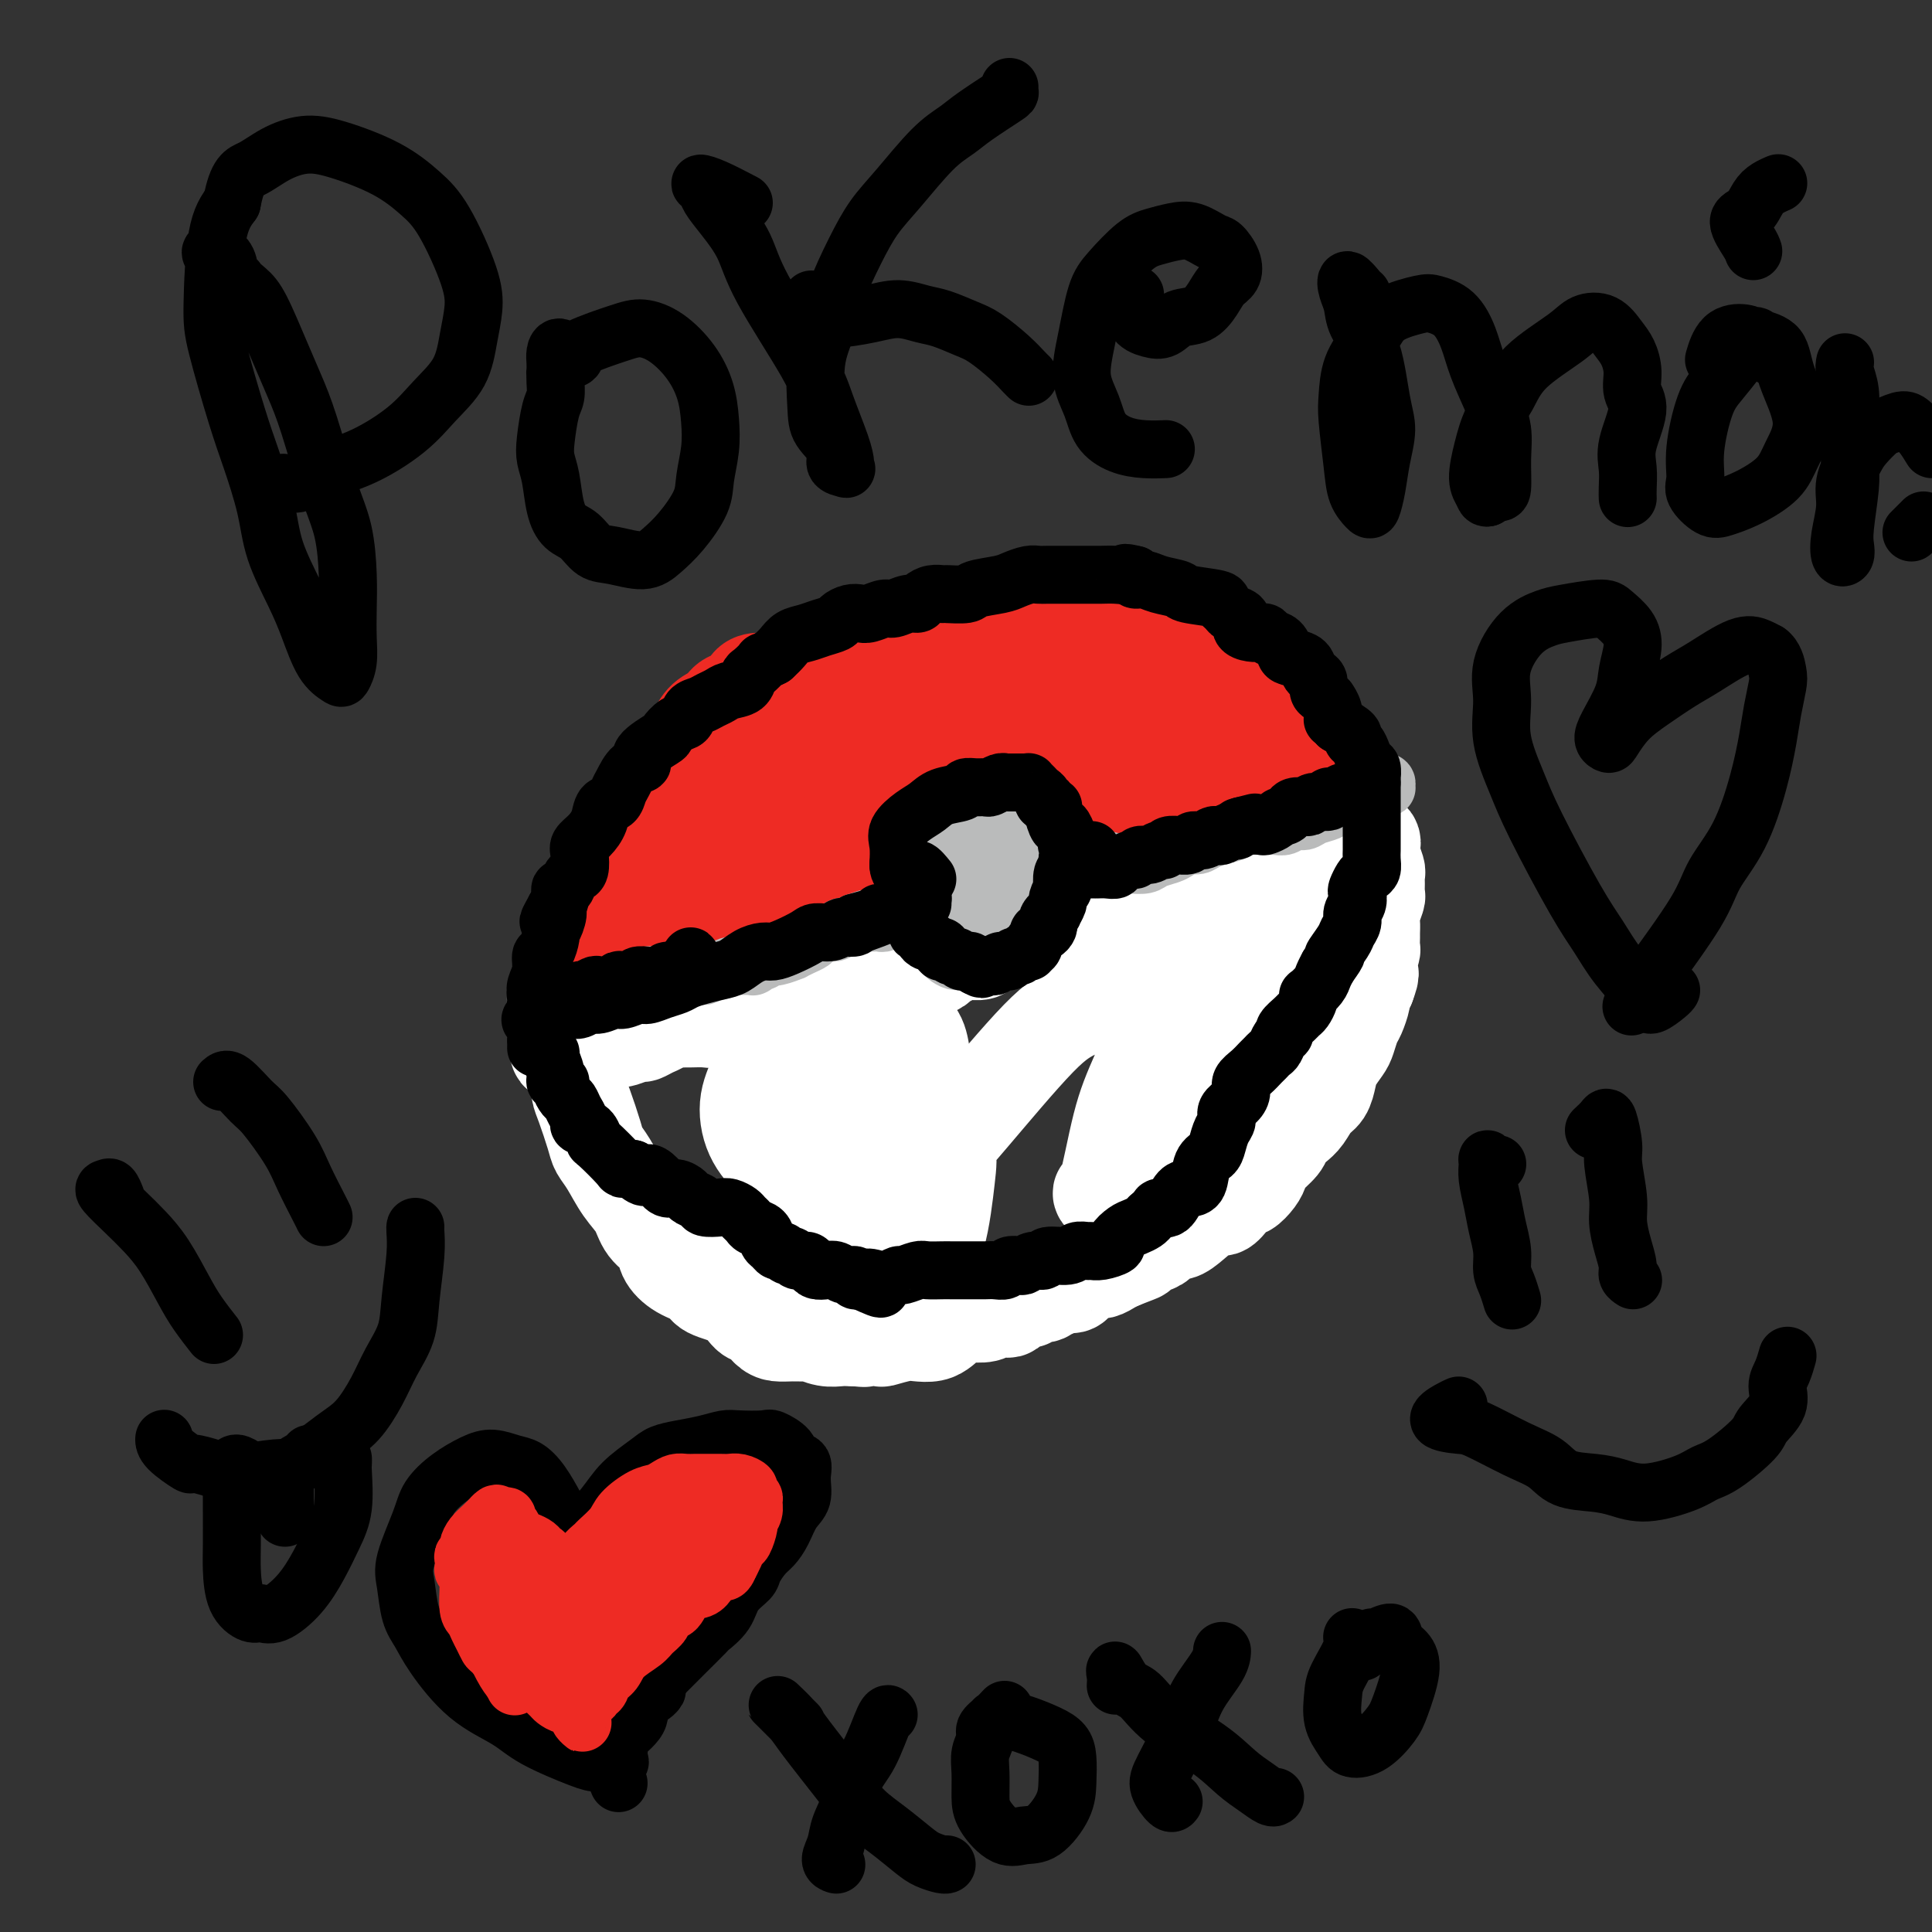 <svg viewBox='0 0 400 400' version='1.1' xmlns='http://www.w3.org/2000/svg' xmlns:xlink='http://www.w3.org/1999/xlink'><rect x="0" y="0" width="400" height="400" fill="#333333" stroke="none"/><g fill='none' stroke='#EE2B24' stroke-width='6' stroke-linecap='round' stroke-linejoin='round'><path d='M140,202c-0.423,0.309 -0.845,0.619 -1,1c-0.155,0.381 -0.041,0.834 0,1c0.041,0.166 0.011,0.044 0,0c-0.011,-0.044 -0.003,-0.012 0,0c0.003,0.012 0.001,0.003 0,0c-0.001,-0.003 -0.000,-0.001 0,0c0.000,0.001 0.000,0.000 0,0'/></g>
<g fill='none' stroke='#EE2B24' stroke-width='20' stroke-linecap='round' stroke-linejoin='round'><path d='M141,202c-0.559,-0.340 -1.118,-0.681 -2,0c-0.882,0.681 -2.086,2.382 -3,3c-0.914,0.618 -1.537,0.151 -2,0c-0.463,-0.151 -0.765,0.012 -1,0c-0.235,-0.012 -0.401,-0.199 -1,0c-0.599,0.199 -1.631,0.782 -2,1c-0.369,0.218 -0.076,0.069 0,0c0.076,-0.069 -0.064,-0.057 0,0c0.064,0.057 0.332,0.159 1,0c0.668,-0.159 1.736,-0.577 2,-1c0.264,-0.423 -0.276,-0.849 0,-1c0.276,-0.151 1.369,-0.026 2,0c0.631,0.026 0.800,-0.046 1,0c0.200,0.046 0.431,0.208 1,0c0.569,-0.208 1.474,-0.788 2,-1c0.526,-0.212 0.671,-0.056 1,0c0.329,0.056 0.840,0.011 2,0c1.160,-0.011 2.967,0.011 4,0c1.033,-0.011 1.291,-0.055 2,0c0.709,0.055 1.870,0.208 3,0c1.130,-0.208 2.230,-0.776 3,-1c0.770,-0.224 1.209,-0.102 2,0c0.791,0.102 1.935,0.186 3,0c1.065,-0.186 2.052,-0.641 3,-1c0.948,-0.359 1.857,-0.622 3,-1c1.143,-0.378 2.522,-0.872 4,-1c1.478,-0.128 3.056,0.109 4,0c0.944,-0.109 1.253,-0.565 2,-1c0.747,-0.435 1.932,-0.848 3,-1c1.068,-0.152 2.019,-0.043 3,0c0.981,0.043 1.990,0.022 3,0'/><path d='M184,197c9.111,-1.570 4.887,-0.995 4,-1c-0.887,-0.005 1.563,-0.590 3,-1c1.437,-0.410 1.860,-0.646 3,-1c1.140,-0.354 2.996,-0.826 4,-1c1.004,-0.174 1.155,-0.050 2,0c0.845,0.050 2.384,0.024 3,0c0.616,-0.024 0.310,-0.048 1,0c0.690,0.048 2.375,0.168 3,0c0.625,-0.168 0.188,-0.622 1,-1c0.812,-0.378 2.872,-0.678 4,-1c1.128,-0.322 1.322,-0.664 2,-1c0.678,-0.336 1.839,-0.665 3,-1c1.161,-0.335 2.322,-0.677 3,-1c0.678,-0.323 0.873,-0.626 2,-1c1.127,-0.374 3.184,-0.818 4,-1c0.816,-0.182 0.389,-0.101 1,0c0.611,0.101 2.258,0.223 3,0c0.742,-0.223 0.579,-0.792 1,-1c0.421,-0.208 1.425,-0.055 2,0c0.575,0.055 0.721,0.011 1,0c0.279,-0.011 0.689,0.011 1,0c0.311,-0.011 0.521,-0.056 1,0c0.479,0.056 1.227,0.212 2,0c0.773,-0.212 1.572,-0.792 2,-1c0.428,-0.208 0.486,-0.044 1,0c0.514,0.044 1.485,-0.030 2,0c0.515,0.030 0.574,0.166 1,0c0.426,-0.166 1.217,-0.632 2,-1c0.783,-0.368 1.557,-0.638 2,-1c0.443,-0.362 0.555,-0.818 1,-1c0.445,-0.182 1.222,-0.091 2,0'/><path d='M251,181c10.843,-2.697 4.451,-1.441 2,-1c-2.451,0.441 -0.961,0.067 0,0c0.961,-0.067 1.391,0.175 2,0c0.609,-0.175 1.396,-0.765 2,-1c0.604,-0.235 1.025,-0.116 2,0c0.975,0.116 2.504,0.227 3,0c0.496,-0.227 -0.041,-0.793 0,-1c0.041,-0.207 0.659,-0.055 1,0c0.341,0.055 0.406,0.015 1,0c0.594,-0.015 1.717,-0.003 2,0c0.283,0.003 -0.274,-0.003 0,0c0.274,0.003 1.379,0.015 2,0c0.621,-0.015 0.757,-0.055 1,0c0.243,0.055 0.591,0.207 1,0c0.409,-0.207 0.878,-0.772 1,-1c0.122,-0.228 -0.103,-0.117 0,0c0.103,0.117 0.535,0.242 1,0c0.465,-0.242 0.962,-0.849 1,-1c0.038,-0.151 -0.382,0.156 0,0c0.382,-0.156 1.566,-0.774 2,-1c0.434,-0.226 0.116,-0.061 0,0c-0.116,0.061 -0.031,0.016 0,0c0.031,-0.016 0.008,-0.004 0,0c-0.008,0.004 -0.002,0.001 0,0c0.002,-0.001 0.001,-0.000 0,0c-0.001,0.000 -0.000,0.000 0,0c0.000,-0.000 0.000,-0.000 0,0c-0.000,0.000 -0.000,0.000 0,0'/><path d='M275,175c3.733,-0.933 1.067,-0.267 0,0c-1.067,0.267 -0.533,0.133 0,0'/><path d='M122,201c-0.421,0.435 -0.842,0.871 -1,1c-0.158,0.129 -0.054,-0.047 0,0c0.054,0.047 0.057,0.319 0,0c-0.057,-0.319 -0.174,-1.227 0,-2c0.174,-0.773 0.638,-1.411 1,-2c0.362,-0.589 0.622,-1.127 1,-2c0.378,-0.873 0.875,-2.079 1,-3c0.125,-0.921 -0.122,-1.556 0,-2c0.122,-0.444 0.614,-0.695 1,-2c0.386,-1.305 0.666,-3.662 1,-5c0.334,-1.338 0.724,-1.656 1,-2c0.276,-0.344 0.440,-0.714 1,-2c0.560,-1.286 1.516,-3.490 2,-5c0.484,-1.510 0.495,-2.328 1,-3c0.505,-0.672 1.504,-1.198 2,-2c0.496,-0.802 0.489,-1.880 1,-3c0.511,-1.120 1.541,-2.281 2,-3c0.459,-0.719 0.348,-0.998 1,-2c0.652,-1.002 2.065,-2.729 3,-4c0.935,-1.271 1.390,-2.085 2,-3c0.610,-0.915 1.375,-1.932 2,-3c0.625,-1.068 1.108,-2.188 2,-3c0.892,-0.812 2.191,-1.318 3,-2c0.809,-0.682 1.127,-1.541 2,-2c0.873,-0.459 2.302,-0.519 3,-1c0.698,-0.481 0.665,-1.382 1,-2c0.335,-0.618 1.037,-0.953 2,-1c0.963,-0.047 2.186,0.194 3,0c0.814,-0.194 1.219,-0.821 2,-1c0.781,-0.179 1.937,0.092 3,0c1.063,-0.092 2.031,-0.546 3,-1'/><path d='M168,139c2.304,-0.698 2.564,-1.444 3,-2c0.436,-0.556 1.049,-0.921 2,-1c0.951,-0.079 2.241,0.129 3,0c0.759,-0.129 0.989,-0.594 2,-1c1.011,-0.406 2.804,-0.753 4,-1c1.196,-0.247 1.796,-0.395 3,-1c1.204,-0.605 3.012,-1.669 4,-2c0.988,-0.331 1.157,0.069 2,0c0.843,-0.069 2.361,-0.607 3,-1c0.639,-0.393 0.398,-0.641 1,-1c0.602,-0.359 2.047,-0.829 3,-1c0.953,-0.171 1.412,-0.042 2,0c0.588,0.042 1.303,-0.003 2,0c0.697,0.003 1.375,0.054 2,0c0.625,-0.054 1.196,-0.215 2,0c0.804,0.215 1.839,0.804 3,1c1.161,0.196 2.447,0.000 3,0c0.553,-0.000 0.374,0.196 1,0c0.626,-0.196 2.059,-0.785 3,-1c0.941,-0.215 1.392,-0.058 2,0c0.608,0.058 1.373,0.017 2,0c0.627,-0.017 1.117,-0.008 2,0c0.883,0.008 2.161,0.017 3,0c0.839,-0.017 1.240,-0.058 2,0c0.760,0.058 1.880,0.216 3,0c1.120,-0.216 2.239,-0.805 3,-1c0.761,-0.195 1.162,0.003 2,0c0.838,-0.003 2.111,-0.207 3,0c0.889,0.207 1.393,0.825 2,1c0.607,0.175 1.316,-0.093 2,0c0.684,0.093 1.342,0.546 2,1'/><path d='M244,129c7.235,0.112 2.324,-0.109 1,0c-1.324,0.109 0.941,0.549 2,1c1.059,0.451 0.914,0.913 1,1c0.086,0.087 0.404,-0.203 1,0c0.596,0.203 1.469,0.898 2,1c0.531,0.102 0.720,-0.390 1,0c0.280,0.390 0.653,1.663 1,2c0.347,0.337 0.670,-0.260 1,0c0.330,0.260 0.667,1.378 1,2c0.333,0.622 0.663,0.748 1,1c0.337,0.252 0.680,0.630 1,1c0.320,0.370 0.616,0.733 1,1c0.384,0.267 0.857,0.436 1,1c0.143,0.564 -0.042,1.521 0,2c0.042,0.479 0.312,0.481 1,1c0.688,0.519 1.794,1.557 2,2c0.206,0.443 -0.489,0.291 0,1c0.489,0.709 2.162,2.277 3,3c0.838,0.723 0.840,0.600 1,1c0.160,0.400 0.476,1.322 1,2c0.524,0.678 1.254,1.110 2,2c0.746,0.890 1.506,2.238 2,3c0.494,0.762 0.721,0.940 1,1c0.279,0.060 0.611,0.004 1,0c0.389,-0.004 0.836,0.045 1,0c0.164,-0.045 0.044,-0.184 0,0c-0.044,0.184 -0.012,0.690 0,1c0.012,0.310 0.003,0.423 0,1c-0.003,0.577 -0.001,1.617 0,2c0.001,0.383 0.000,0.109 0,0c-0.000,-0.109 -0.000,-0.055 0,0'/><path d='M274,162c2.320,3.585 0.621,1.549 0,1c-0.621,-0.549 -0.163,0.389 0,1c0.163,0.611 0.030,0.896 0,1c-0.030,0.104 0.044,0.028 0,0c-0.044,-0.028 -0.204,-0.008 0,0c0.204,0.008 0.773,0.002 1,0c0.227,-0.002 0.114,-0.001 0,0'/><path d='M145,175c-0.954,-0.096 -1.909,-0.192 -3,0c-1.091,0.192 -2.320,0.673 -3,1c-0.680,0.327 -0.811,0.501 -1,1c-0.189,0.499 -0.436,1.324 -1,3c-0.564,1.676 -1.446,4.202 -2,6c-0.554,1.798 -0.780,2.867 -1,4c-0.220,1.133 -0.435,2.331 0,3c0.435,0.669 1.520,0.809 2,0c0.480,-0.809 0.355,-2.568 1,-4c0.645,-1.432 2.058,-2.536 3,-4c0.942,-1.464 1.412,-3.288 2,-5c0.588,-1.712 1.294,-3.312 2,-6c0.706,-2.688 1.412,-6.465 2,-9c0.588,-2.535 1.058,-3.828 1,-5c-0.058,-1.172 -0.644,-2.222 -1,-2c-0.356,0.222 -0.484,1.718 -1,3c-0.516,1.282 -1.422,2.352 -2,4c-0.578,1.648 -0.828,3.875 -1,6c-0.172,2.125 -0.264,4.147 0,6c0.264,1.853 0.886,3.537 2,5c1.114,1.463 2.722,2.704 4,3c1.278,0.296 2.226,-0.355 3,-1c0.774,-0.645 1.374,-1.284 2,-3c0.626,-1.716 1.279,-4.508 2,-7c0.721,-2.492 1.508,-4.684 2,-7c0.492,-2.316 0.687,-4.755 1,-7c0.313,-2.245 0.744,-4.295 1,-6c0.256,-1.705 0.337,-3.065 0,-4c-0.337,-0.935 -1.091,-1.444 -2,0c-0.909,1.444 -1.974,4.841 -3,8c-1.026,3.159 -2.013,6.079 -3,9'/><path d='M151,167c-1.793,4.341 -2.275,6.694 -3,11c-0.725,4.306 -1.694,10.567 -2,14c-0.306,3.433 0.050,4.040 1,4c0.950,-0.040 2.493,-0.725 4,-2c1.507,-1.275 2.978,-3.139 4,-5c1.022,-1.861 1.595,-3.718 3,-7c1.405,-3.282 3.644,-7.988 5,-11c1.356,-3.012 1.830,-4.331 2,-6c0.170,-1.669 0.035,-3.689 0,-5c-0.035,-1.311 0.029,-1.912 -1,-2c-1.029,-0.088 -3.152,0.339 -4,1c-0.848,0.661 -0.422,1.556 -1,3c-0.578,1.444 -2.159,3.438 -3,5c-0.841,1.562 -0.941,2.694 -1,5c-0.059,2.306 -0.077,5.788 0,8c0.077,2.212 0.249,3.156 1,4c0.751,0.844 2.082,1.589 3,2c0.918,0.411 1.425,0.488 3,0c1.575,-0.488 4.219,-1.543 6,-3c1.781,-1.457 2.698,-3.318 4,-5c1.302,-1.682 2.987,-3.185 4,-5c1.013,-1.815 1.353,-3.940 2,-6c0.647,-2.060 1.599,-4.054 2,-7c0.401,-2.946 0.249,-6.844 0,-9c-0.249,-2.156 -0.596,-2.571 -1,-3c-0.404,-0.429 -0.866,-0.871 -2,0c-1.134,0.871 -2.939,3.057 -4,5c-1.061,1.943 -1.377,3.645 -2,6c-0.623,2.355 -1.552,5.365 -2,8c-0.448,2.635 -0.414,4.896 0,7c0.414,2.104 1.207,4.052 2,6'/><path d='M171,180c0.733,4.061 2.567,3.715 4,3c1.433,-0.715 2.465,-1.799 4,-3c1.535,-1.201 3.572,-2.517 6,-6c2.428,-3.483 5.247,-9.131 7,-13c1.753,-3.869 2.440,-5.960 3,-8c0.560,-2.040 0.993,-4.030 1,-6c0.007,-1.970 -0.410,-3.920 -1,-5c-0.590,-1.080 -1.352,-1.288 -2,-2c-0.648,-0.712 -1.183,-1.927 -3,-1c-1.817,0.927 -4.916,3.995 -7,6c-2.084,2.005 -3.152,2.949 -4,6c-0.848,3.051 -1.474,8.211 -2,12c-0.526,3.789 -0.951,6.206 -1,9c-0.049,2.794 0.279,5.965 1,8c0.721,2.035 1.833,2.932 3,4c1.167,1.068 2.387,2.305 4,3c1.613,0.695 3.620,0.846 6,0c2.380,-0.846 5.134,-2.689 7,-5c1.866,-2.311 2.846,-5.091 4,-7c1.154,-1.909 2.482,-2.948 3,-6c0.518,-3.052 0.224,-8.119 0,-11c-0.224,-2.881 -0.380,-3.576 -1,-5c-0.620,-1.424 -1.703,-3.575 -3,-5c-1.297,-1.425 -2.806,-2.123 -4,-2c-1.194,0.123 -2.073,1.068 -3,2c-0.927,0.932 -1.901,1.851 -3,4c-1.099,2.149 -2.322,5.529 -3,8c-0.678,2.471 -0.811,4.033 0,6c0.811,1.967 2.564,4.337 4,6c1.436,1.663 2.553,2.618 4,3c1.447,0.382 3.223,0.191 5,0'/><path d='M200,175c1.424,-0.258 2.483,-0.902 4,-2c1.517,-1.098 3.492,-2.649 5,-4c1.508,-1.351 2.550,-2.501 4,-5c1.450,-2.499 3.308,-6.346 4,-9c0.692,-2.654 0.218,-4.117 0,-6c-0.218,-1.883 -0.181,-4.188 -1,-6c-0.819,-1.812 -2.495,-3.130 -4,-3c-1.505,0.130 -2.839,1.708 -4,3c-1.161,1.292 -2.148,2.298 -3,4c-0.852,1.702 -1.568,4.101 -2,6c-0.432,1.899 -0.581,3.299 0,6c0.581,2.701 1.890,6.704 3,9c1.110,2.296 2.020,2.885 3,4c0.980,1.115 2.031,2.754 4,3c1.969,0.246 4.857,-0.903 7,-2c2.143,-1.097 3.540,-2.143 5,-4c1.460,-1.857 2.982,-4.525 4,-7c1.018,-2.475 1.532,-4.756 2,-7c0.468,-2.244 0.889,-4.450 1,-6c0.111,-1.550 -0.088,-2.443 -1,-4c-0.912,-1.557 -2.536,-3.776 -4,-5c-1.464,-1.224 -2.769,-1.451 -5,0c-2.231,1.451 -5.387,4.579 -7,7c-1.613,2.421 -1.684,4.134 -2,6c-0.316,1.866 -0.878,3.885 -1,6c-0.122,2.115 0.197,4.328 1,6c0.803,1.672 2.091,2.804 3,4c0.909,1.196 1.440,2.454 3,3c1.560,0.546 4.151,0.378 6,0c1.849,-0.378 2.957,-0.965 4,-2c1.043,-1.035 2.022,-2.517 3,-4'/><path d='M232,166c2.049,-2.430 3.672,-5.504 5,-8c1.328,-2.496 2.360,-4.415 3,-6c0.640,-1.585 0.888,-2.836 1,-4c0.112,-1.164 0.089,-2.240 0,-3c-0.089,-0.760 -0.245,-1.202 -1,-1c-0.755,0.202 -2.109,1.050 -3,2c-0.891,0.950 -1.319,2.004 -2,3c-0.681,0.996 -1.613,1.935 -2,4c-0.387,2.065 -0.227,5.255 0,7c0.227,1.745 0.520,2.045 1,3c0.480,0.955 1.147,2.564 2,3c0.853,0.436 1.892,-0.302 3,-1c1.108,-0.698 2.286,-1.357 3,-2c0.714,-0.643 0.964,-1.270 2,-3c1.036,-1.730 2.859,-4.563 4,-6c1.141,-1.437 1.600,-1.477 2,-2c0.400,-0.523 0.742,-1.529 1,-2c0.258,-0.471 0.433,-0.408 0,0c-0.433,0.408 -1.473,1.162 -2,2c-0.527,0.838 -0.540,1.759 -1,3c-0.460,1.241 -1.367,2.801 -2,4c-0.633,1.199 -0.991,2.035 -1,3c-0.009,0.965 0.332,2.057 1,3c0.668,0.943 1.664,1.738 2,2c0.336,0.262 0.012,-0.008 1,0c0.988,0.008 3.288,0.293 4,0c0.712,-0.293 -0.163,-1.164 0,-2c0.163,-0.836 1.363,-1.636 2,-2c0.637,-0.364 0.710,-0.290 1,-1c0.290,-0.710 0.797,-2.203 1,-3c0.203,-0.797 0.101,-0.899 0,-1'/><path d='M257,158c0.442,-1.369 -0.453,-0.292 -1,0c-0.547,0.292 -0.748,-0.201 -1,0c-0.252,0.201 -0.557,1.097 -1,2c-0.443,0.903 -1.025,1.815 -1,2c0.025,0.185 0.658,-0.356 1,0c0.342,0.356 0.393,1.609 1,2c0.607,0.391 1.770,-0.080 2,0c0.230,0.080 -0.474,0.711 0,1c0.474,0.289 2.127,0.235 3,0c0.873,-0.235 0.966,-0.650 1,-1c0.034,-0.350 0.009,-0.635 0,-1c-0.009,-0.365 -0.002,-0.812 0,-1c0.002,-0.188 -0.001,-0.118 0,0c0.001,0.118 0.004,0.283 0,0c-0.004,-0.283 -0.017,-1.016 0,-1c0.017,0.016 0.064,0.779 0,1c-0.064,0.221 -0.239,-0.102 0,0c0.239,0.102 0.891,0.627 1,1c0.109,0.373 -0.326,0.594 0,1c0.326,0.406 1.411,0.999 2,1c0.589,0.001 0.680,-0.588 1,-1c0.320,-0.412 0.869,-0.647 1,-1c0.131,-0.353 -0.157,-0.826 0,-1c0.157,-0.174 0.759,-0.050 1,0c0.241,0.050 0.120,0.025 0,0'/></g>
<g fill='none' stroke='#FFFFFF' stroke-width='20' stroke-linecap='round' stroke-linejoin='round'><path d='M116,217c-0.032,0.039 -0.064,0.078 0,0c0.064,-0.078 0.225,-0.272 0,0c-0.225,0.272 -0.836,1.011 0,1c0.836,-0.011 3.119,-0.774 4,-1c0.881,-0.226 0.359,0.083 1,0c0.641,-0.083 2.446,-0.557 3,-1c0.554,-0.443 -0.142,-0.855 0,-1c0.142,-0.145 1.122,-0.024 2,0c0.878,0.024 1.652,-0.049 2,0c0.348,0.049 0.268,0.221 1,0c0.732,-0.221 2.275,-0.833 3,-1c0.725,-0.167 0.631,0.113 1,0c0.369,-0.113 1.202,-0.619 2,-1c0.798,-0.381 1.560,-0.638 2,-1c0.440,-0.362 0.558,-0.829 1,-1c0.442,-0.171 1.206,-0.045 2,0c0.794,0.045 1.616,0.008 2,0c0.384,-0.008 0.329,0.013 1,0c0.671,-0.013 2.066,-0.060 3,0c0.934,0.060 1.405,0.227 2,0c0.595,-0.227 1.314,-0.849 2,-1c0.686,-0.151 1.339,0.170 2,0c0.661,-0.170 1.331,-0.830 2,-1c0.669,-0.170 1.338,0.152 2,0c0.662,-0.152 1.318,-0.777 2,-1c0.682,-0.223 1.389,-0.045 2,0c0.611,0.045 1.125,-0.043 2,0c0.875,0.043 2.111,0.218 3,0c0.889,-0.218 1.432,-0.828 2,-1c0.568,-0.172 1.162,0.094 2,0c0.838,-0.094 1.919,-0.547 3,-1'/><path d='M172,206c8.798,-1.697 2.794,-0.441 1,0c-1.794,0.441 0.623,0.067 2,0c1.377,-0.067 1.714,0.174 2,0c0.286,-0.174 0.519,-0.764 1,-1c0.481,-0.236 1.209,-0.120 2,0c0.791,0.120 1.644,0.243 2,0c0.356,-0.243 0.214,-0.854 1,-1c0.786,-0.146 2.501,0.171 3,0c0.499,-0.171 -0.217,-0.830 0,-1c0.217,-0.170 1.366,0.148 2,0c0.634,-0.148 0.751,-0.760 1,-1c0.249,-0.240 0.629,-0.106 1,0c0.371,0.106 0.733,0.183 1,0c0.267,-0.183 0.437,-0.627 1,-1c0.563,-0.373 1.517,-0.674 2,-1c0.483,-0.326 0.496,-0.676 1,-1c0.504,-0.324 1.501,-0.622 2,-1c0.499,-0.378 0.500,-0.836 1,-1c0.500,-0.164 1.499,-0.033 2,0c0.501,0.033 0.505,-0.032 1,0c0.495,0.032 1.481,0.163 2,0c0.519,-0.163 0.572,-0.618 1,-1c0.428,-0.382 1.232,-0.690 2,-1c0.768,-0.310 1.500,-0.622 2,-1c0.500,-0.378 0.768,-0.823 1,-1c0.232,-0.177 0.429,-0.085 1,0c0.571,0.085 1.515,0.164 2,0c0.485,-0.164 0.512,-0.570 1,-1c0.488,-0.430 1.439,-0.885 2,-1c0.561,-0.115 0.732,0.110 1,0c0.268,-0.110 0.634,-0.555 1,-1'/><path d='M217,190c4.703,-2.167 0.961,-0.585 0,0c-0.961,0.585 0.860,0.174 2,0c1.140,-0.174 1.600,-0.112 2,0c0.400,0.112 0.740,0.275 1,0c0.260,-0.275 0.441,-0.988 1,-1c0.559,-0.012 1.496,0.676 2,1c0.504,0.324 0.576,0.283 1,0c0.424,-0.283 1.199,-0.808 2,-1c0.801,-0.192 1.628,-0.052 2,0c0.372,0.052 0.288,0.015 1,0c0.712,-0.015 2.220,-0.008 3,0c0.780,0.008 0.831,0.017 1,0c0.169,-0.017 0.457,-0.060 1,0c0.543,0.060 1.340,0.223 2,0c0.660,-0.223 1.181,-0.830 2,-1c0.819,-0.170 1.935,0.098 3,0c1.065,-0.098 2.079,-0.562 3,-1c0.921,-0.438 1.749,-0.850 2,-1c0.251,-0.150 -0.075,-0.040 0,0c0.075,0.040 0.550,0.008 1,0c0.450,-0.008 0.875,0.008 1,0c0.125,-0.008 -0.051,-0.041 0,0c0.051,0.041 0.327,0.156 1,0c0.673,-0.156 1.741,-0.581 2,-1c0.259,-0.419 -0.292,-0.830 0,-1c0.292,-0.170 1.426,-0.098 2,0c0.574,0.098 0.587,0.222 1,0c0.413,-0.222 1.224,-0.792 2,-1c0.776,-0.208 1.517,-0.056 2,0c0.483,0.056 0.710,0.016 1,0c0.290,-0.016 0.645,-0.008 1,0'/><path d='M262,183c7.079,-1.265 2.277,-0.928 1,-1c-1.277,-0.072 0.971,-0.554 2,-1c1.029,-0.446 0.838,-0.854 1,-1c0.162,-0.146 0.677,-0.028 1,0c0.323,0.028 0.454,-0.034 1,0c0.546,0.034 1.508,0.163 2,0c0.492,-0.163 0.513,-0.618 1,-1c0.487,-0.382 1.441,-0.691 2,-1c0.559,-0.309 0.724,-0.619 1,-1c0.276,-0.381 0.662,-0.835 1,-1c0.338,-0.165 0.628,-0.043 1,0c0.372,0.043 0.825,0.008 1,0c0.175,-0.008 0.073,0.013 0,0c-0.073,-0.013 -0.118,-0.060 0,0c0.118,0.060 0.399,0.225 1,0c0.601,-0.225 1.521,-0.842 2,-1c0.479,-0.158 0.517,0.144 1,0c0.483,-0.144 1.411,-0.732 2,-1c0.589,-0.268 0.838,-0.216 1,0c0.162,0.216 0.236,0.597 0,1c-0.236,0.403 -0.782,0.830 -1,1c-0.218,0.170 -0.109,0.085 0,0'/><path d='M119,215c0.002,-0.806 0.004,-1.612 0,-2c-0.004,-0.388 -0.015,-0.358 0,0c0.015,0.358 0.056,1.044 0,2c-0.056,0.956 -0.209,2.181 0,3c0.209,0.819 0.781,1.231 1,2c0.219,0.769 0.085,1.896 0,3c-0.085,1.104 -0.123,2.184 0,3c0.123,0.816 0.406,1.369 1,3c0.594,1.631 1.500,4.340 2,6c0.500,1.660 0.594,2.272 1,3c0.406,0.728 1.125,1.573 2,3c0.875,1.427 1.907,3.435 3,5c1.093,1.565 2.248,2.688 3,4c0.752,1.312 1.102,2.813 2,4c0.898,1.187 2.345,2.062 3,3c0.655,0.938 0.517,1.941 1,3c0.483,1.059 1.585,2.175 3,3c1.415,0.825 3.141,1.358 4,2c0.859,0.642 0.849,1.394 2,2c1.151,0.606 3.462,1.066 5,2c1.538,0.934 2.301,2.341 3,3c0.699,0.659 1.333,0.569 2,1c0.667,0.431 1.367,1.382 2,2c0.633,0.618 1.198,0.901 2,1c0.802,0.099 1.843,0.012 3,0c1.157,-0.012 2.432,0.049 3,0c0.568,-0.049 0.428,-0.209 1,0c0.572,0.209 1.854,0.788 3,1c1.146,0.212 2.155,0.057 3,0c0.845,-0.057 1.527,-0.016 2,0c0.473,0.016 0.736,0.008 1,0'/><path d='M177,277c3.057,0.314 1.700,0.098 2,0c0.300,-0.098 2.258,-0.078 3,0c0.742,0.078 0.268,0.214 1,0c0.732,-0.214 2.669,-0.778 4,-1c1.331,-0.222 2.056,-0.101 3,0c0.944,0.101 2.106,0.181 3,0c0.894,-0.181 1.519,-0.623 2,-1c0.481,-0.377 0.818,-0.688 1,-1c0.182,-0.312 0.208,-0.623 1,-1c0.792,-0.377 2.348,-0.819 3,-1c0.652,-0.181 0.398,-0.100 1,0c0.602,0.100 2.058,0.220 3,0c0.942,-0.220 1.369,-0.781 2,-1c0.631,-0.219 1.466,-0.096 2,0c0.534,0.096 0.767,0.165 1,0c0.233,-0.165 0.465,-0.565 1,-1c0.535,-0.435 1.372,-0.905 2,-1c0.628,-0.095 1.046,0.186 1,0c-0.046,-0.186 -0.557,-0.838 0,-1c0.557,-0.162 2.180,0.168 3,0c0.820,-0.168 0.835,-0.833 1,-1c0.165,-0.167 0.478,0.163 1,0c0.522,-0.163 1.253,-0.818 2,-1c0.747,-0.182 1.509,0.109 2,0c0.491,-0.109 0.712,-0.617 1,-1c0.288,-0.383 0.643,-0.642 1,-1c0.357,-0.358 0.714,-0.817 1,-1c0.286,-0.183 0.499,-0.090 1,0c0.501,0.090 1.289,0.178 2,0c0.711,-0.178 1.346,-0.622 2,-1c0.654,-0.378 1.327,-0.689 2,-1'/><path d='M232,261c6.435,-2.482 3.023,-1.189 2,-1c-1.023,0.189 0.345,-0.728 1,-1c0.655,-0.272 0.598,0.100 1,0c0.402,-0.100 1.264,-0.672 2,-1c0.736,-0.328 1.345,-0.411 2,-1c0.655,-0.589 1.355,-1.683 2,-2c0.645,-0.317 1.236,0.144 2,0c0.764,-0.144 1.700,-0.894 3,-2c1.300,-1.106 2.963,-2.568 4,-3c1.037,-0.432 1.447,0.166 2,0c0.553,-0.166 1.248,-1.094 2,-2c0.752,-0.906 1.561,-1.789 2,-2c0.439,-0.211 0.506,0.249 1,0c0.494,-0.249 1.413,-1.207 2,-2c0.587,-0.793 0.843,-1.420 1,-2c0.157,-0.580 0.216,-1.113 1,-2c0.784,-0.887 2.293,-2.128 3,-3c0.707,-0.872 0.613,-1.373 1,-2c0.387,-0.627 1.256,-1.378 2,-2c0.744,-0.622 1.364,-1.114 2,-2c0.636,-0.886 1.287,-2.167 2,-3c0.713,-0.833 1.486,-1.219 2,-2c0.514,-0.781 0.768,-1.956 1,-3c0.232,-1.044 0.443,-1.955 1,-3c0.557,-1.045 1.460,-2.224 2,-3c0.540,-0.776 0.718,-1.149 1,-2c0.282,-0.851 0.667,-2.181 1,-3c0.333,-0.819 0.615,-1.127 1,-2c0.385,-0.873 0.873,-2.312 1,-3c0.127,-0.688 -0.107,-0.625 0,-1c0.107,-0.375 0.553,-1.187 1,-2'/><path d='M283,204c1.409,-3.782 0.430,-2.236 0,-2c-0.430,0.236 -0.311,-0.839 0,-2c0.311,-1.161 0.816,-2.408 1,-3c0.184,-0.592 0.048,-0.527 0,-1c-0.048,-0.473 -0.009,-1.482 0,-2c0.009,-0.518 -0.012,-0.544 0,-1c0.012,-0.456 0.056,-1.343 0,-2c-0.056,-0.657 -0.211,-1.083 0,-2c0.211,-0.917 0.790,-2.324 1,-3c0.210,-0.676 0.053,-0.622 0,-1c-0.053,-0.378 -0.000,-1.187 0,-2c0.000,-0.813 -0.052,-1.631 0,-2c0.052,-0.369 0.208,-0.289 0,-1c-0.208,-0.711 -0.781,-2.212 -1,-3c-0.219,-0.788 -0.085,-0.861 0,-1c0.085,-0.139 0.120,-0.342 0,0c-0.120,0.342 -0.397,1.231 -1,2c-0.603,0.769 -1.533,1.419 -2,2c-0.467,0.581 -0.471,1.093 -2,3c-1.529,1.907 -4.583,5.207 -7,8c-2.417,2.793 -4.196,5.078 -6,8c-1.804,2.922 -3.633,6.482 -6,10c-2.367,3.518 -5.272,6.996 -7,10c-1.728,3.004 -2.278,5.535 -3,8c-0.722,2.465 -1.616,4.865 -2,6c-0.384,1.135 -0.257,1.005 0,1c0.257,-0.005 0.643,0.115 1,-1c0.357,-1.115 0.683,-3.464 1,-5c0.317,-1.536 0.624,-2.260 1,-4c0.376,-1.740 0.822,-4.497 1,-7c0.178,-2.503 0.089,-4.751 0,-7'/><path d='M252,210c0.580,-4.530 0.030,-4.355 0,-5c-0.030,-0.645 0.460,-2.111 0,-3c-0.460,-0.889 -1.869,-1.202 -3,-1c-1.131,0.202 -1.984,0.918 -3,2c-1.016,1.082 -2.197,2.529 -4,6c-1.803,3.471 -4.230,8.967 -6,13c-1.770,4.033 -2.885,6.604 -4,11c-1.115,4.396 -2.231,10.618 -3,13c-0.769,2.382 -1.191,0.926 -1,1c0.191,0.074 0.994,1.679 2,1c1.006,-0.679 2.215,-3.643 3,-6c0.785,-2.357 1.145,-4.108 2,-6c0.855,-1.892 2.206,-3.925 3,-7c0.794,-3.075 1.032,-7.193 1,-10c-0.032,-2.807 -0.334,-4.303 -1,-6c-0.666,-1.697 -1.695,-3.596 -3,-5c-1.305,-1.404 -2.884,-2.312 -5,-2c-2.116,0.312 -4.768,1.843 -7,3c-2.232,1.157 -4.042,1.940 -8,6c-3.958,4.060 -10.063,11.397 -14,16c-3.937,4.603 -5.706,6.472 -8,11c-2.294,4.528 -5.115,11.714 -7,16c-1.885,4.286 -2.835,5.673 -3,7c-0.165,1.327 0.457,2.596 1,3c0.543,0.404 1.009,-0.055 2,-1c0.991,-0.945 2.507,-2.375 4,-4c1.493,-1.625 2.964,-3.447 4,-7c1.036,-3.553 1.639,-8.839 2,-12c0.361,-3.161 0.482,-4.197 0,-7c-0.482,-2.803 -1.566,-7.372 -3,-10c-1.434,-2.628 -3.217,-3.314 -5,-4'/><path d='M188,223c-1.865,-0.909 -4.027,-1.182 -6,-1c-1.973,0.182 -3.758,0.818 -6,2c-2.242,1.182 -4.943,2.911 -7,5c-2.057,2.089 -3.471,4.538 -5,7c-1.529,2.462 -3.173,4.937 -4,8c-0.827,3.063 -0.836,6.713 -1,9c-0.164,2.287 -0.483,3.210 1,4c1.483,0.790 4.768,1.448 7,1c2.232,-0.448 3.412,-2.003 5,-4c1.588,-1.997 3.583,-4.436 5,-7c1.417,-2.564 2.255,-5.252 3,-8c0.745,-2.748 1.398,-5.556 2,-8c0.602,-2.444 1.155,-4.525 0,-7c-1.155,-2.475 -4.016,-5.344 -6,-7c-1.984,-1.656 -3.092,-2.100 -6,-2c-2.908,0.100 -7.618,0.745 -10,2c-2.382,1.255 -2.436,3.121 -3,5c-0.564,1.879 -1.639,3.771 -2,6c-0.361,2.229 -0.008,4.796 1,7c1.008,2.204 2.673,4.047 4,5c1.327,0.953 2.318,1.017 5,1c2.682,-0.017 7.055,-0.114 10,-1c2.945,-0.886 4.462,-2.561 6,-4c1.538,-1.439 3.097,-2.642 5,-5c1.903,-2.358 4.150,-5.870 5,-8c0.850,-2.130 0.302,-2.876 0,-4c-0.302,-1.124 -0.360,-2.624 -1,-4c-0.640,-1.376 -1.862,-2.626 -3,-3c-1.138,-0.374 -2.191,0.130 -3,1c-0.809,0.870 -1.374,2.106 -2,4c-0.626,1.894 -1.313,4.447 -2,7'/></g>
<g fill='none' stroke='#BABBBB' stroke-width='12' stroke-linecap='round' stroke-linejoin='round'><path d='M114,211c-0.732,-0.619 -1.464,-1.239 -2,-2c-0.536,-0.761 -0.876,-1.664 -1,-2c-0.124,-0.336 -0.031,-0.105 0,0c0.031,0.105 0.000,0.084 0,0c-0.000,-0.084 0.030,-0.232 0,0c-0.030,0.232 -0.120,0.843 0,1c0.120,0.157 0.451,-0.139 1,0c0.549,0.139 1.316,0.714 2,1c0.684,0.286 1.287,0.283 2,0c0.713,-0.283 1.538,-0.846 2,-1c0.462,-0.154 0.560,0.100 1,0c0.440,-0.100 1.221,-0.553 2,-1c0.779,-0.447 1.556,-0.889 2,-1c0.444,-0.111 0.555,0.110 1,0c0.445,-0.110 1.222,-0.550 2,-1c0.778,-0.450 1.555,-0.909 2,-1c0.445,-0.091 0.557,0.186 1,0c0.443,-0.186 1.218,-0.834 2,-1c0.782,-0.166 1.571,0.152 2,0c0.429,-0.152 0.496,-0.773 1,-1c0.504,-0.227 1.443,-0.061 2,0c0.557,0.061 0.732,0.016 1,0c0.268,-0.016 0.630,-0.004 1,0c0.370,0.004 0.747,0.001 1,0c0.253,-0.001 0.382,-0.001 1,0c0.618,0.001 1.724,0.001 2,0c0.276,-0.001 -0.277,-0.003 0,0c0.277,0.003 1.383,0.011 2,0c0.617,-0.011 0.743,-0.041 1,0c0.257,0.041 0.645,0.155 1,0c0.355,-0.155 0.678,-0.577 1,-1'/><path d='M147,201c5.759,-1.177 2.656,-0.119 2,0c-0.656,0.119 1.135,-0.700 2,-1c0.865,-0.300 0.805,-0.080 1,0c0.195,0.080 0.644,0.022 1,0c0.356,-0.022 0.617,-0.006 1,0c0.383,0.006 0.887,0.002 1,0c0.113,-0.002 -0.166,-0.000 0,0c0.166,0.000 0.777,-0.000 1,0c0.223,0.000 0.059,0.001 0,0c-0.059,-0.001 -0.012,-0.004 0,0c0.012,0.004 -0.012,0.015 0,0c0.012,-0.015 0.058,-0.056 0,0c-0.058,0.056 -0.222,0.207 0,0c0.222,-0.207 0.829,-0.774 1,-1c0.171,-0.226 -0.093,-0.112 0,0c0.093,0.112 0.544,0.222 1,0c0.456,-0.222 0.915,-0.777 1,-1c0.085,-0.223 -0.206,-0.115 0,0c0.206,0.115 0.910,0.238 2,0c1.090,-0.238 2.567,-0.837 3,-1c0.433,-0.163 -0.180,0.110 0,0c0.180,-0.110 1.151,-0.603 2,-1c0.849,-0.397 1.575,-0.699 2,-1c0.425,-0.301 0.548,-0.603 1,-1c0.452,-0.397 1.234,-0.890 2,-1c0.766,-0.110 1.515,0.164 2,0c0.485,-0.164 0.707,-0.766 1,-1c0.293,-0.234 0.656,-0.102 1,0c0.344,0.102 0.670,0.172 1,0c0.330,-0.172 0.665,-0.586 1,-1'/><path d='M177,191c4.609,-1.547 1.133,-0.415 0,0c-1.133,0.415 0.078,0.112 1,0c0.922,-0.112 1.555,-0.034 2,0c0.445,0.034 0.700,0.023 1,0c0.300,-0.023 0.644,-0.058 1,0c0.356,0.058 0.724,0.208 1,0c0.276,-0.208 0.459,-0.774 1,-1c0.541,-0.226 1.441,-0.113 2,0c0.559,0.113 0.776,0.227 1,0c0.224,-0.227 0.456,-0.793 1,-1c0.544,-0.207 1.399,-0.054 2,0c0.601,0.054 0.948,0.011 1,0c0.052,-0.011 -0.193,0.011 0,0c0.193,-0.011 0.822,-0.056 1,0c0.178,0.056 -0.096,0.211 0,0c0.096,-0.211 0.561,-0.789 1,-1c0.439,-0.211 0.854,-0.056 1,0c0.146,0.056 0.025,0.011 0,0c-0.025,-0.011 0.046,0.011 0,0c-0.046,-0.011 -0.210,-0.056 0,0c0.210,0.056 0.792,0.211 1,0c0.208,-0.211 0.042,-0.789 0,-1c-0.042,-0.211 0.042,-0.057 0,0c-0.042,0.057 -0.209,0.016 0,0c0.209,-0.016 0.793,-0.006 1,0c0.207,0.006 0.038,0.009 0,0c-0.038,-0.009 0.056,-0.030 0,0c-0.056,0.030 -0.262,0.111 0,0c0.262,-0.111 0.994,-0.415 1,0c0.006,0.415 -0.712,1.547 -1,2c-0.288,0.453 -0.144,0.226 0,0'/><path d='M286,162c0.031,-0.008 0.062,-0.016 0,0c-0.062,0.016 -0.217,0.057 0,0c0.217,-0.057 0.805,-0.212 1,0c0.195,0.212 -0.003,0.791 0,1c0.003,0.209 0.206,0.049 0,0c-0.206,-0.049 -0.822,0.015 -1,0c-0.178,-0.015 0.084,-0.109 0,0c-0.084,0.109 -0.512,0.421 -1,1c-0.488,0.579 -1.036,1.426 -2,2c-0.964,0.574 -2.345,0.874 -3,1c-0.655,0.126 -0.584,0.076 -1,0c-0.416,-0.076 -1.319,-0.179 -2,0c-0.681,0.179 -1.141,0.640 -2,1c-0.859,0.360 -2.116,0.618 -3,1c-0.884,0.382 -1.394,0.887 -2,1c-0.606,0.113 -1.307,-0.167 -2,0c-0.693,0.167 -1.378,0.780 -2,1c-0.622,0.220 -1.180,0.048 -2,0c-0.820,-0.048 -1.900,0.028 -3,0c-1.100,-0.028 -2.220,-0.161 -3,0c-0.780,0.161 -1.220,0.617 -2,1c-0.780,0.383 -1.900,0.694 -3,1c-1.100,0.306 -2.180,0.607 -3,1c-0.820,0.393 -1.378,0.879 -2,1c-0.622,0.121 -1.306,-0.121 -2,0c-0.694,0.121 -1.397,0.607 -2,1c-0.603,0.393 -1.106,0.694 -2,1c-0.894,0.306 -2.178,0.618 -3,1c-0.822,0.382 -1.183,0.834 -2,1c-0.817,0.166 -2.091,0.048 -3,0c-0.909,-0.048 -1.455,-0.024 -2,0'/><path d='M232,179c-7.788,1.918 -3.256,0.714 -2,0c1.256,-0.714 -0.762,-0.938 -2,-1c-1.238,-0.062 -1.695,0.040 -2,0c-0.305,-0.040 -0.456,-0.221 -1,0c-0.544,0.221 -1.479,0.843 -2,1c-0.521,0.157 -0.626,-0.150 -1,0c-0.374,0.150 -1.017,0.757 -2,1c-0.983,0.243 -2.305,0.122 -3,0c-0.695,-0.122 -0.761,-0.244 -1,0c-0.239,0.244 -0.649,0.854 -1,1c-0.351,0.146 -0.641,-0.171 -1,0c-0.359,0.171 -0.785,0.829 -1,1c-0.215,0.171 -0.217,-0.147 -1,0c-0.783,0.147 -2.346,0.758 -3,1c-0.654,0.242 -0.398,0.117 -1,0c-0.602,-0.117 -2.060,-0.224 -3,0c-0.940,0.224 -1.361,0.778 -2,1c-0.639,0.222 -1.495,0.112 -2,0c-0.505,-0.112 -0.659,-0.227 -1,0c-0.341,0.227 -0.869,0.796 -1,1c-0.131,0.204 0.137,0.042 0,0c-0.137,-0.042 -0.678,0.035 -1,0c-0.322,-0.035 -0.426,-0.181 -1,0c-0.574,0.181 -1.618,0.689 -2,1c-0.382,0.311 -0.102,0.423 0,1c0.102,0.577 0.028,1.617 0,2c-0.028,0.383 -0.008,0.109 0,0c0.008,-0.109 0.004,-0.055 0,0'/><path d='M200,185c-0.014,0.085 -0.027,0.171 0,0c0.027,-0.171 0.096,-0.597 0,-1c-0.096,-0.403 -0.355,-0.783 -1,-1c-0.645,-0.217 -1.675,-0.273 -2,0c-0.325,0.273 0.054,0.873 0,1c-0.054,0.127 -0.541,-0.220 -1,1c-0.459,1.220 -0.889,4.006 -1,6c-0.111,1.994 0.098,3.194 0,4c-0.098,0.806 -0.504,1.217 0,2c0.504,0.783 1.917,1.938 3,2c1.083,0.062 1.836,-0.970 3,-2c1.164,-1.030 2.741,-2.059 4,-3c1.259,-0.941 2.201,-1.794 3,-3c0.799,-1.206 1.454,-2.764 2,-4c0.546,-1.236 0.984,-2.148 1,-4c0.016,-1.852 -0.391,-4.643 -1,-6c-0.609,-1.357 -1.420,-1.279 -2,-2c-0.580,-0.721 -0.928,-2.241 -2,-3c-1.072,-0.759 -2.867,-0.759 -4,-1c-1.133,-0.241 -1.604,-0.725 -2,0c-0.396,0.725 -0.717,2.657 -1,4c-0.283,1.343 -0.527,2.095 -1,3c-0.473,0.905 -1.176,1.963 -1,4c0.176,2.037 1.231,5.053 2,7c0.769,1.947 1.252,2.825 2,4c0.748,1.175 1.760,2.646 3,3c1.240,0.354 2.708,-0.411 4,-1c1.292,-0.589 2.408,-1.003 3,-2c0.592,-0.997 0.659,-2.576 1,-4c0.341,-1.424 0.954,-2.693 1,-4c0.046,-1.307 -0.477,-2.654 -1,-4'/><path d='M212,181c-0.150,-2.683 -1.024,-3.389 -2,-5c-0.976,-1.611 -2.055,-4.126 -3,-5c-0.945,-0.874 -1.757,-0.106 -3,0c-1.243,0.106 -2.918,-0.450 -4,0c-1.082,0.450 -1.571,1.904 -2,3c-0.429,1.096 -0.799,1.832 -1,3c-0.201,1.168 -0.234,2.769 0,4c0.234,1.231 0.735,2.094 1,3c0.265,0.906 0.296,1.855 1,3c0.704,1.145 2.083,2.488 3,3c0.917,0.512 1.372,0.195 2,0c0.628,-0.195 1.429,-0.269 2,-1c0.571,-0.731 0.912,-2.121 1,-3c0.088,-0.879 -0.076,-1.247 0,-2c0.076,-0.753 0.393,-1.890 0,-3c-0.393,-1.110 -1.496,-2.193 -2,-3c-0.504,-0.807 -0.408,-1.339 -1,-2c-0.592,-0.661 -1.870,-1.451 -3,-1c-1.130,0.451 -2.111,2.142 -3,3c-0.889,0.858 -1.687,0.884 -2,2c-0.313,1.116 -0.141,3.323 0,5c0.141,1.677 0.253,2.824 1,4c0.747,1.176 2.130,2.380 3,3c0.870,0.620 1.228,0.657 2,1c0.772,0.343 1.959,0.992 3,1c1.041,0.008 1.938,-0.624 3,-1c1.062,-0.376 2.290,-0.496 3,-1c0.710,-0.504 0.902,-1.393 1,-2c0.098,-0.607 0.103,-0.933 0,-2c-0.103,-1.067 -0.315,-2.876 -1,-4c-0.685,-1.124 -1.842,-1.562 -3,-2'/><path d='M208,182c-0.819,-1.868 -1.367,-1.539 -2,-2c-0.633,-0.461 -1.350,-1.712 -2,-2c-0.650,-0.288 -1.232,0.385 -2,1c-0.768,0.615 -1.722,1.170 -2,2c-0.278,0.830 0.121,1.934 0,3c-0.121,1.066 -0.763,2.095 -1,3c-0.237,0.905 -0.068,1.687 0,2c0.068,0.313 0.034,0.156 0,0'/></g>
<g fill='none' stroke='#000000' stroke-width='12' stroke-linecap='round' stroke-linejoin='round'><path d='M112,206c-0.002,0.000 -0.004,0.000 0,0c0.004,-0.000 0.015,-0.000 0,0c-0.015,0.000 -0.057,0.002 0,0c0.057,-0.002 0.212,-0.006 0,0c-0.212,0.006 -0.790,0.022 -1,0c-0.210,-0.022 -0.052,-0.083 0,1c0.052,1.083 -0.001,3.312 0,4c0.001,0.688 0.055,-0.163 0,0c-0.055,0.163 -0.221,1.339 0,2c0.221,0.661 0.829,0.805 1,1c0.171,0.195 -0.094,0.440 0,1c0.094,0.560 0.546,1.436 1,2c0.454,0.564 0.910,0.816 1,1c0.090,0.184 -0.187,0.300 0,1c0.187,0.700 0.838,1.984 1,3c0.162,1.016 -0.164,1.763 0,2c0.164,0.237 0.817,-0.036 1,0c0.183,0.036 -0.104,0.380 0,1c0.104,0.620 0.601,1.514 1,2c0.399,0.486 0.702,0.563 1,1c0.298,0.437 0.591,1.235 1,2c0.409,0.765 0.932,1.497 1,2c0.068,0.503 -0.321,0.776 0,1c0.321,0.224 1.353,0.400 2,1c0.647,0.600 0.911,1.625 1,2c0.089,0.375 0.003,0.101 1,1c0.997,0.899 3.076,2.973 4,4c0.924,1.027 0.693,1.008 1,1c0.307,-0.008 1.154,-0.004 2,0'/><path d='M131,242c2.905,2.829 2.666,1.402 3,1c0.334,-0.402 1.240,0.221 2,1c0.760,0.779 1.374,1.714 2,2c0.626,0.286 1.265,-0.077 2,0c0.735,0.077 1.566,0.595 2,1c0.434,0.405 0.472,0.696 1,1c0.528,0.304 1.546,0.620 2,1c0.454,0.380 0.345,0.823 1,1c0.655,0.177 2.074,0.089 3,0c0.926,-0.089 1.360,-0.178 2,0c0.640,0.178 1.485,0.624 2,1c0.515,0.376 0.701,0.682 1,1c0.299,0.318 0.710,0.648 1,1c0.290,0.352 0.459,0.725 1,1c0.541,0.275 1.454,0.451 2,1c0.546,0.549 0.723,1.472 1,2c0.277,0.528 0.652,0.662 1,1c0.348,0.338 0.670,0.879 1,1c0.330,0.121 0.670,-0.179 1,0c0.330,0.179 0.652,0.835 1,1c0.348,0.165 0.722,-0.162 1,0c0.278,0.162 0.459,0.814 1,1c0.541,0.186 1.444,-0.095 2,0c0.556,0.095 0.767,0.565 1,1c0.233,0.435 0.487,0.833 1,1c0.513,0.167 1.286,0.101 2,0c0.714,-0.101 1.371,-0.237 2,0c0.629,0.237 1.230,0.847 2,1c0.770,0.153 1.707,-0.151 2,0c0.293,0.151 -0.059,0.757 0,1c0.059,0.243 0.530,0.121 1,0'/><path d='M178,265c7.627,3.563 3.193,0.970 2,0c-1.193,-0.970 0.853,-0.316 2,0c1.147,0.316 1.394,0.295 2,0c0.606,-0.295 1.570,-0.864 2,-1c0.430,-0.136 0.327,0.160 1,0c0.673,-0.160 2.124,-0.775 3,-1c0.876,-0.225 1.179,-0.060 2,0c0.821,0.060 2.159,0.016 3,0c0.841,-0.016 1.184,-0.005 2,0c0.816,0.005 2.107,0.002 3,0c0.893,-0.002 1.390,-0.004 2,0c0.610,0.004 1.333,0.015 2,0c0.667,-0.015 1.277,-0.055 2,0c0.723,0.055 1.558,0.207 2,0c0.442,-0.207 0.490,-0.772 1,-1c0.510,-0.228 1.482,-0.118 2,0c0.518,0.118 0.583,0.243 1,0c0.417,-0.243 1.185,-0.853 2,-1c0.815,-0.147 1.675,0.171 2,0c0.325,-0.171 0.114,-0.831 1,-1c0.886,-0.169 2.869,0.152 4,0c1.131,-0.152 1.411,-0.776 2,-1c0.589,-0.224 1.487,-0.048 2,0c0.513,0.048 0.641,-0.032 1,0c0.359,0.032 0.949,0.177 2,0c1.051,-0.177 2.561,-0.677 3,-1c0.439,-0.323 -0.195,-0.468 0,-1c0.195,-0.532 1.217,-1.452 2,-2c0.783,-0.548 1.326,-0.724 2,-1c0.674,-0.276 1.478,-0.650 2,-1c0.522,-0.350 0.761,-0.675 1,-1'/><path d='M238,252c1.905,-1.580 1.666,-2.031 2,-2c0.334,0.031 1.240,0.545 2,0c0.760,-0.545 1.373,-2.148 2,-3c0.627,-0.852 1.267,-0.951 2,-1c0.733,-0.049 1.558,-0.047 2,-1c0.442,-0.953 0.501,-2.860 1,-4c0.499,-1.140 1.438,-1.513 2,-2c0.562,-0.487 0.745,-1.089 1,-2c0.255,-0.911 0.580,-2.131 1,-3c0.420,-0.869 0.934,-1.388 1,-2c0.066,-0.612 -0.316,-1.319 0,-2c0.316,-0.681 1.331,-1.338 2,-2c0.669,-0.662 0.991,-1.329 1,-2c0.009,-0.671 -0.296,-1.346 0,-2c0.296,-0.654 1.193,-1.288 2,-2c0.807,-0.712 1.525,-1.504 2,-2c0.475,-0.496 0.706,-0.696 1,-1c0.294,-0.304 0.651,-0.710 1,-1c0.349,-0.290 0.689,-0.463 1,-1c0.311,-0.537 0.594,-1.440 1,-2c0.406,-0.560 0.935,-0.779 1,-1c0.065,-0.221 -0.333,-0.444 0,-1c0.333,-0.556 1.396,-1.446 2,-2c0.604,-0.554 0.748,-0.774 1,-1c0.252,-0.226 0.610,-0.459 1,-1c0.390,-0.541 0.811,-1.391 1,-2c0.189,-0.609 0.144,-0.978 0,-1c-0.144,-0.022 -0.389,0.303 0,0c0.389,-0.303 1.412,-1.236 2,-2c0.588,-0.764 0.739,-1.361 1,-2c0.261,-0.639 0.630,-1.319 1,-2'/><path d='M275,200c2.901,-4.009 1.155,-2.033 1,-2c-0.155,0.033 1.283,-1.878 2,-3c0.717,-1.122 0.714,-1.457 1,-2c0.286,-0.543 0.860,-1.296 1,-2c0.140,-0.704 -0.156,-1.358 0,-2c0.156,-0.642 0.762,-1.271 1,-2c0.238,-0.729 0.106,-1.556 0,-2c-0.106,-0.444 -0.186,-0.503 0,-1c0.186,-0.497 0.638,-1.432 1,-2c0.362,-0.568 0.633,-0.768 1,-1c0.367,-0.232 0.830,-0.496 1,-1c0.170,-0.504 0.045,-1.247 0,-2c-0.045,-0.753 -0.012,-1.515 0,-2c0.012,-0.485 0.003,-0.693 0,-1c-0.003,-0.307 -0.001,-0.712 0,-1c0.001,-0.288 0.000,-0.458 0,-1c-0.000,-0.542 -0.000,-1.455 0,-2c0.000,-0.545 0.000,-0.720 0,-1c-0.000,-0.280 0.000,-0.664 0,-1c-0.000,-0.336 -0.000,-0.624 0,-1c0.000,-0.376 0.001,-0.840 0,-1c-0.001,-0.160 -0.003,-0.017 0,-1c0.003,-0.983 0.012,-3.092 0,-4c-0.012,-0.908 -0.044,-0.614 0,-1c0.044,-0.386 0.165,-1.451 0,-2c-0.165,-0.549 -0.616,-0.580 -1,-1c-0.384,-0.420 -0.699,-1.229 -1,-2c-0.301,-0.771 -0.586,-1.506 -1,-2c-0.414,-0.494 -0.958,-0.748 -1,-1c-0.042,-0.252 0.416,-0.500 0,-1c-0.416,-0.500 -1.708,-1.250 -3,-2'/><path d='M277,150c-1.327,-1.531 -1.143,-0.858 -1,-1c0.143,-0.142 0.245,-1.098 0,-2c-0.245,-0.902 -0.835,-1.751 -1,-2c-0.165,-0.249 0.097,0.102 0,0c-0.097,-0.102 -0.551,-0.656 -1,-1c-0.449,-0.344 -0.892,-0.477 -1,-1c-0.108,-0.523 0.118,-1.436 0,-2c-0.118,-0.564 -0.581,-0.780 -1,-1c-0.419,-0.220 -0.794,-0.444 -1,-1c-0.206,-0.556 -0.244,-1.444 -1,-2c-0.756,-0.556 -2.230,-0.780 -3,-1c-0.770,-0.220 -0.836,-0.437 -1,-1c-0.164,-0.563 -0.428,-1.471 -1,-2c-0.572,-0.529 -1.454,-0.680 -2,-1c-0.546,-0.320 -0.757,-0.811 -1,-1c-0.243,-0.189 -0.517,-0.078 -1,0c-0.483,0.078 -1.176,0.123 -2,0c-0.824,-0.123 -1.780,-0.414 -2,-1c-0.220,-0.586 0.297,-1.466 0,-2c-0.297,-0.534 -1.408,-0.720 -2,-1c-0.592,-0.280 -0.667,-0.652 -1,-1c-0.333,-0.348 -0.925,-0.670 -1,-1c-0.075,-0.330 0.367,-0.667 -1,-1c-1.367,-0.333 -4.542,-0.663 -6,-1c-1.458,-0.337 -1.200,-0.681 -2,-1c-0.800,-0.319 -2.658,-0.611 -4,-1c-1.342,-0.389 -2.169,-0.874 -3,-1c-0.831,-0.126 -1.666,0.107 -2,0c-0.334,-0.107 -0.167,-0.553 0,-1'/><path d='M235,119c-3.006,-0.774 -2.020,-0.207 -2,0c0.020,0.207 -0.924,0.056 -2,0c-1.076,-0.056 -2.284,-0.015 -3,0c-0.716,0.015 -0.940,0.004 -2,0c-1.060,-0.004 -2.954,-0.002 -4,0c-1.046,0.002 -1.242,0.003 -2,0c-0.758,-0.003 -2.076,-0.012 -3,0c-0.924,0.012 -1.453,0.044 -2,0c-0.547,-0.044 -1.113,-0.166 -2,0c-0.887,0.166 -2.094,0.619 -3,1c-0.906,0.381 -1.509,0.691 -3,1c-1.491,0.309 -3.869,0.618 -5,1c-1.131,0.382 -1.014,0.837 -2,1c-0.986,0.163 -3.076,0.034 -4,0c-0.924,-0.034 -0.683,0.028 -1,0c-0.317,-0.028 -1.191,-0.147 -2,0c-0.809,0.147 -1.553,0.560 -2,1c-0.447,0.440 -0.599,0.906 -1,1c-0.401,0.094 -1.052,-0.185 -2,0c-0.948,0.185 -2.193,0.833 -3,1c-0.807,0.167 -1.176,-0.149 -2,0c-0.824,0.149 -2.103,0.761 -3,1c-0.897,0.239 -1.412,0.105 -2,0c-0.588,-0.105 -1.248,-0.183 -2,0c-0.752,0.183 -1.595,0.626 -2,1c-0.405,0.374 -0.374,0.681 -1,1c-0.626,0.319 -1.911,0.652 -3,1c-1.089,0.348 -1.983,0.712 -3,1c-1.017,0.288 -2.159,0.501 -3,1c-0.841,0.499 -1.383,1.286 -2,2c-0.617,0.714 -1.308,1.357 -2,2'/><path d='M160,136c-2.822,1.506 -1.876,0.771 -2,1c-0.124,0.229 -1.317,1.423 -2,2c-0.683,0.577 -0.854,0.536 -1,1c-0.146,0.464 -0.265,1.434 -1,2c-0.735,0.566 -2.085,0.728 -3,1c-0.915,0.272 -1.396,0.654 -2,1c-0.604,0.346 -1.330,0.655 -2,1c-0.670,0.345 -1.283,0.727 -2,1c-0.717,0.273 -1.537,0.439 -2,1c-0.463,0.561 -0.570,1.519 -1,2c-0.430,0.481 -1.182,0.486 -2,1c-0.818,0.514 -1.703,1.536 -2,2c-0.297,0.464 -0.005,0.369 -1,1c-0.995,0.631 -3.275,1.989 -4,3c-0.725,1.011 0.105,1.676 0,2c-0.105,0.324 -1.145,0.309 -2,1c-0.855,0.691 -1.524,2.089 -2,3c-0.476,0.911 -0.760,1.336 -1,2c-0.240,0.664 -0.436,1.568 -1,2c-0.564,0.432 -1.496,0.394 -2,1c-0.504,0.606 -0.579,1.858 -1,3c-0.421,1.142 -1.188,2.176 -2,3c-0.812,0.824 -1.671,1.438 -2,2c-0.329,0.562 -0.129,1.073 0,2c0.129,0.927 0.188,2.271 0,3c-0.188,0.729 -0.624,0.842 -1,1c-0.376,0.158 -0.692,0.360 -1,1c-0.308,0.640 -0.608,1.718 -1,2c-0.392,0.282 -0.875,-0.232 -1,0c-0.125,0.232 0.107,1.209 0,2c-0.107,0.791 -0.554,1.395 -1,2'/><path d='M115,188c-2.802,5.087 -0.806,1.805 0,1c0.806,-0.805 0.422,0.868 0,2c-0.422,1.132 -0.883,1.724 -1,2c-0.117,0.276 0.108,0.238 0,1c-0.108,0.762 -0.551,2.326 -1,3c-0.449,0.674 -0.904,0.458 -1,1c-0.096,0.542 0.167,1.842 0,3c-0.167,1.158 -0.764,2.176 -1,3c-0.236,0.824 -0.112,1.456 0,2c0.112,0.544 0.212,1.000 0,2c-0.212,1.000 -0.736,2.544 -1,3c-0.264,0.456 -0.267,-0.175 0,0c0.267,0.175 0.804,1.157 1,2c0.196,0.843 0.053,1.545 0,2c-0.053,0.455 -0.014,0.661 0,1c0.014,0.339 0.004,0.811 0,1c-0.004,0.189 -0.002,0.094 0,0'/><path d='M114,209c-0.285,0.823 -0.571,1.646 -1,2c-0.429,0.354 -1.003,0.238 -1,0c0.003,-0.238 0.581,-0.600 1,-1c0.419,-0.400 0.678,-0.838 1,-1c0.322,-0.162 0.705,-0.047 1,0c0.295,0.047 0.501,0.028 1,0c0.499,-0.028 1.293,-0.064 2,0c0.707,0.064 1.329,0.228 2,0c0.671,-0.228 1.391,-0.850 2,-1c0.609,-0.150 1.107,0.171 2,0c0.893,-0.171 2.181,-0.833 3,-1c0.819,-0.167 1.168,0.163 2,0c0.832,-0.163 2.148,-0.817 3,-1c0.852,-0.183 1.241,0.106 2,0c0.759,-0.106 1.887,-0.606 3,-1c1.113,-0.394 2.213,-0.682 3,-1c0.787,-0.318 1.263,-0.666 2,-1c0.737,-0.334 1.734,-0.654 3,-1c1.266,-0.346 2.800,-0.719 4,-1c1.200,-0.281 2.066,-0.470 3,-1c0.934,-0.530 1.934,-1.402 3,-2c1.066,-0.598 2.196,-0.921 3,-1c0.804,-0.079 1.283,0.085 2,0c0.717,-0.085 1.674,-0.419 3,-1c1.326,-0.581 3.023,-1.410 4,-2c0.977,-0.590 1.236,-0.942 2,-1c0.764,-0.058 2.033,0.178 3,0c0.967,-0.178 1.630,-0.769 2,-1c0.370,-0.231 0.446,-0.101 1,0c0.554,0.101 1.587,0.172 2,0c0.413,-0.172 0.207,-0.586 0,-1'/><path d='M177,191c10.401,-3.049 3.904,-0.672 2,0c-1.904,0.672 0.786,-0.360 2,-1c1.214,-0.640 0.951,-0.889 1,-1c0.049,-0.111 0.408,-0.086 1,0c0.592,0.086 1.415,0.233 2,0c0.585,-0.233 0.930,-0.846 1,-1c0.070,-0.154 -0.136,0.151 0,0c0.136,-0.151 0.615,-0.758 1,-1c0.385,-0.242 0.678,-0.117 1,0c0.322,0.117 0.675,0.228 1,0c0.325,-0.228 0.623,-0.794 1,-1c0.377,-0.206 0.833,-0.051 1,0c0.167,0.051 0.045,-0.000 0,0c-0.045,0.000 -0.012,0.053 0,0c0.012,-0.053 0.003,-0.210 0,0c-0.003,0.210 -0.001,0.787 0,1c0.001,0.213 0.000,0.061 0,0c-0.000,-0.061 -0.000,-0.030 0,0'/><path d='M192,182c-0.760,-0.934 -1.520,-1.868 -2,-2c-0.480,-0.132 -0.678,0.537 -1,1c-0.322,0.463 -0.766,0.720 -1,1c-0.234,0.280 -0.259,0.584 0,1c0.259,0.416 0.801,0.942 1,1c0.199,0.058 0.053,-0.354 0,0c-0.053,0.354 -0.015,1.475 0,2c0.015,0.525 0.008,0.455 0,1c-0.008,0.545 -0.016,1.705 0,2c0.016,0.295 0.056,-0.275 0,0c-0.056,0.275 -0.207,1.393 0,2c0.207,0.607 0.773,0.701 1,1c0.227,0.299 0.116,0.802 0,1c-0.116,0.198 -0.238,0.090 0,0c0.238,-0.090 0.837,-0.164 1,0c0.163,0.164 -0.110,0.565 0,1c0.110,0.435 0.604,0.905 1,1c0.396,0.095 0.694,-0.184 1,0c0.306,0.184 0.621,0.833 1,1c0.379,0.167 0.823,-0.147 1,0c0.177,0.147 0.089,0.756 0,1c-0.089,0.244 -0.179,0.122 0,0c0.179,-0.122 0.625,-0.243 1,0c0.375,0.243 0.678,0.849 1,1c0.322,0.151 0.664,-0.152 1,0c0.336,0.152 0.664,0.759 1,1c0.336,0.241 0.678,0.116 1,0c0.322,-0.116 0.625,-0.224 1,0c0.375,0.224 0.821,0.778 1,1c0.179,0.222 0.089,0.111 0,0'/><path d='M202,200c2.019,1.238 1.066,0.333 1,0c-0.066,-0.333 0.756,-0.093 1,0c0.244,0.093 -0.088,0.039 0,0c0.088,-0.039 0.597,-0.063 1,0c0.403,0.063 0.699,0.214 1,0c0.301,-0.214 0.605,-0.793 1,-1c0.395,-0.207 0.879,-0.040 1,0c0.121,0.040 -0.123,-0.045 0,0c0.123,0.045 0.611,0.222 1,0c0.389,-0.222 0.677,-0.843 1,-1c0.323,-0.157 0.679,0.151 1,0c0.321,-0.151 0.607,-0.762 1,-1c0.393,-0.238 0.894,-0.105 1,0c0.106,0.105 -0.183,0.182 0,0c0.183,-0.182 0.836,-0.622 1,-1c0.164,-0.378 -0.163,-0.693 0,-1c0.163,-0.307 0.814,-0.607 1,-1c0.186,-0.393 -0.095,-0.878 0,-1c0.095,-0.122 0.565,0.121 1,0c0.435,-0.121 0.833,-0.605 1,-1c0.167,-0.395 0.101,-0.701 0,-1c-0.101,-0.299 -0.238,-0.589 0,-1c0.238,-0.411 0.852,-0.941 1,-1c0.148,-0.059 -0.170,0.355 0,0c0.170,-0.355 0.829,-1.479 1,-2c0.171,-0.521 -0.147,-0.439 0,-1c0.147,-0.561 0.758,-1.763 1,-2c0.242,-0.237 0.117,0.493 0,0c-0.117,-0.493 -0.224,-2.210 0,-3c0.224,-0.790 0.778,-0.654 1,-1c0.222,-0.346 0.111,-1.173 0,-2'/><path d='M221,178c1.086,-3.410 0.303,-2.935 0,-3c-0.303,-0.065 -0.124,-0.669 0,-1c0.124,-0.331 0.192,-0.390 0,-1c-0.192,-0.610 -0.644,-1.770 -1,-2c-0.356,-0.230 -0.616,0.470 -1,0c-0.384,-0.470 -0.891,-2.111 -1,-3c-0.109,-0.889 0.182,-1.026 0,-1c-0.182,0.026 -0.836,0.214 -1,0c-0.164,-0.214 0.164,-0.831 0,-1c-0.164,-0.169 -0.818,0.109 -1,0c-0.182,-0.109 0.110,-0.603 0,-1c-0.110,-0.397 -0.620,-0.695 -1,-1c-0.380,-0.305 -0.629,-0.618 -1,-1c-0.371,-0.382 -0.864,-0.835 -1,-1c-0.136,-0.165 0.083,-0.044 0,0c-0.083,0.044 -0.469,0.011 -1,0c-0.531,-0.011 -1.207,0.001 -2,0c-0.793,-0.001 -1.703,-0.014 -2,0c-0.297,0.014 0.020,0.057 0,0c-0.020,-0.057 -0.377,-0.212 -1,0c-0.623,0.212 -1.512,0.792 -2,1c-0.488,0.208 -0.574,0.044 -1,0c-0.426,-0.044 -1.191,0.033 -2,0c-0.809,-0.033 -1.661,-0.175 -2,0c-0.339,0.175 -0.165,0.669 -1,1c-0.835,0.331 -2.679,0.499 -4,1c-1.321,0.501 -2.119,1.333 -3,2c-0.881,0.667 -1.844,1.168 -3,2c-1.156,0.832 -2.503,1.993 -3,3c-0.497,1.007 -0.142,1.859 0,3c0.142,1.141 0.071,2.570 0,4'/><path d='M186,179c-0.022,2.000 1.422,2.000 2,2c0.578,0.000 0.289,0.000 0,0'/><path d='M226,176c-1.042,0.762 -2.084,1.525 -3,2c-0.916,0.475 -1.705,0.663 -2,1c-0.295,0.337 -0.096,0.822 0,1c0.096,0.178 0.088,0.048 0,0c-0.088,-0.048 -0.256,-0.013 0,0c0.256,0.013 0.936,0.003 1,0c0.064,-0.003 -0.487,0.000 0,0c0.487,-0.000 2.011,-0.004 3,0c0.989,0.004 1.444,0.016 2,0c0.556,-0.016 1.213,-0.061 2,0c0.787,0.061 1.702,0.228 2,0c0.298,-0.228 -0.023,-0.850 0,-1c0.023,-0.150 0.390,0.171 1,0c0.610,-0.171 1.462,-0.834 2,-1c0.538,-0.166 0.760,0.167 1,0c0.240,-0.167 0.497,-0.833 1,-1c0.503,-0.167 1.253,0.166 2,0c0.747,-0.166 1.491,-0.829 2,-1c0.509,-0.171 0.784,0.151 1,0c0.216,-0.151 0.372,-0.777 1,-1c0.628,-0.223 1.729,-0.045 2,0c0.271,0.045 -0.289,-0.044 0,0c0.289,0.044 1.426,0.222 2,0c0.574,-0.222 0.587,-0.843 1,-1c0.413,-0.157 1.228,0.150 2,0c0.772,-0.150 1.502,-0.757 2,-1c0.498,-0.243 0.763,-0.120 1,0c0.237,0.120 0.445,0.238 1,0c0.555,-0.238 1.457,-0.833 2,-1c0.543,-0.167 0.727,0.095 1,0c0.273,-0.095 0.637,-0.548 1,-1'/><path d='M257,171c5.555,-1.393 1.443,-0.376 0,0c-1.443,0.376 -0.216,0.111 1,0c1.216,-0.111 2.420,-0.067 3,0c0.580,0.067 0.537,0.159 1,0c0.463,-0.159 1.433,-0.568 2,-1c0.567,-0.432 0.733,-0.887 1,-1c0.267,-0.113 0.635,0.114 1,0c0.365,-0.114 0.725,-0.571 1,-1c0.275,-0.429 0.463,-0.832 1,-1c0.537,-0.168 1.421,-0.101 2,0c0.579,0.101 0.852,0.237 1,0c0.148,-0.237 0.173,-0.847 1,-1c0.827,-0.153 2.458,0.151 3,0c0.542,-0.151 -0.006,-0.759 0,-1c0.006,-0.241 0.565,-0.116 1,0c0.435,0.116 0.747,0.225 1,0c0.253,-0.225 0.449,-0.782 1,-1c0.551,-0.218 1.458,-0.097 2,0c0.542,0.097 0.720,0.170 1,0c0.280,-0.170 0.663,-0.582 1,-1c0.337,-0.418 0.629,-0.843 1,-1c0.371,-0.157 0.820,-0.045 1,0c0.180,0.045 0.090,0.022 0,0'/><path d='M141,200c0.854,-0.288 1.709,-0.576 2,-1c0.291,-0.424 0.020,-0.985 0,-1c-0.020,-0.015 0.212,0.517 0,1c-0.212,0.483 -0.869,0.918 -1,1c-0.131,0.082 0.263,-0.188 0,0c-0.263,0.188 -1.184,0.835 -2,1c-0.816,0.165 -1.527,-0.152 -2,0c-0.473,0.152 -0.708,0.772 -1,1c-0.292,0.228 -0.641,0.065 -1,0c-0.359,-0.065 -0.730,-0.031 -1,0c-0.270,0.031 -0.441,0.060 -1,0c-0.559,-0.060 -1.508,-0.208 -2,0c-0.492,0.208 -0.527,0.774 -1,1c-0.473,0.226 -1.382,0.113 -2,0c-0.618,-0.113 -0.943,-0.226 -1,0c-0.057,0.226 0.155,0.792 0,1c-0.155,0.208 -0.675,0.060 -1,0c-0.325,-0.060 -0.453,-0.031 -1,0c-0.547,0.031 -1.513,0.065 -2,0c-0.487,-0.065 -0.495,-0.227 -1,0c-0.505,0.227 -1.506,0.844 -2,1c-0.494,0.156 -0.479,-0.150 -1,0c-0.521,0.150 -1.577,0.757 -2,1c-0.423,0.243 -0.211,0.121 0,0'/><path d='M49,58c-2.117,-1.997 -4.234,-3.994 -5,-5c-0.766,-1.006 -0.179,-1.021 0,-1c0.179,0.021 -0.048,0.078 0,0c0.048,-0.078 0.371,-0.290 1,0c0.629,0.290 1.565,1.083 2,2c0.435,0.917 0.371,1.958 1,3c0.629,1.042 1.952,2.084 3,3c1.048,0.916 1.820,1.705 3,4c1.180,2.295 2.768,6.094 4,9c1.232,2.906 2.110,4.919 3,7c0.890,2.081 1.794,4.232 3,8c1.206,3.768 2.715,9.154 4,13c1.285,3.846 2.345,6.153 3,9c0.655,2.847 0.904,6.234 1,9c0.096,2.766 0.038,4.911 0,7c-0.038,2.089 -0.058,4.123 0,6c0.058,1.877 0.192,3.596 0,5c-0.192,1.404 -0.710,2.494 -1,3c-0.290,0.506 -0.350,0.427 -1,0c-0.650,-0.427 -1.888,-1.204 -3,-3c-1.112,-1.796 -2.097,-4.611 -3,-7c-0.903,-2.389 -1.724,-4.353 -3,-7c-1.276,-2.647 -3.007,-5.978 -4,-9c-0.993,-3.022 -1.247,-5.734 -2,-9c-0.753,-3.266 -2.004,-7.086 -3,-10c-0.996,-2.914 -1.736,-4.922 -3,-9c-1.264,-4.078 -3.050,-10.227 -4,-14c-0.950,-3.773 -1.063,-5.170 -1,-9c0.063,-3.830 0.304,-10.094 1,-14c0.696,-3.906 1.848,-5.453 3,-7'/><path d='M48,42c1.144,-6.078 2.502,-6.273 4,-7c1.498,-0.727 3.134,-1.987 5,-3c1.866,-1.013 3.960,-1.779 6,-2c2.040,-0.221 4.025,0.102 7,1c2.975,0.898 6.942,2.370 10,4c3.058,1.630 5.209,3.416 7,5c1.791,1.584 3.222,2.964 5,6c1.778,3.036 3.901,7.728 5,11c1.099,3.272 1.173,5.125 1,7c-0.173,1.875 -0.594,3.773 -1,6c-0.406,2.227 -0.798,4.784 -2,7c-1.202,2.216 -3.212,4.090 -5,6c-1.788,1.910 -3.352,3.857 -6,6c-2.648,2.143 -6.381,4.483 -10,6c-3.619,1.517 -7.125,2.211 -9,3c-1.875,0.789 -2.120,1.674 -3,2c-0.880,0.326 -2.394,0.093 -3,0c-0.606,-0.093 -0.303,-0.047 0,0'/><path d='M119,74c-0.226,0.244 -0.453,0.488 -1,0c-0.547,-0.488 -1.415,-1.709 -2,-2c-0.585,-0.291 -0.888,0.348 -1,1c-0.112,0.652 -0.033,1.315 0,2c0.033,0.685 0.019,1.390 0,2c-0.019,0.610 -0.044,1.125 0,2c0.044,0.875 0.159,2.111 0,3c-0.159,0.889 -0.590,1.430 -1,3c-0.410,1.570 -0.798,4.168 -1,6c-0.202,1.832 -0.217,2.898 0,4c0.217,1.102 0.666,2.239 1,4c0.334,1.761 0.555,4.145 1,6c0.445,1.855 1.116,3.182 2,4c0.884,0.818 1.982,1.129 3,2c1.018,0.871 1.954,2.304 3,3c1.046,0.696 2.200,0.655 4,1c1.800,0.345 4.247,1.077 6,1c1.753,-0.077 2.813,-0.963 4,-2c1.187,-1.037 2.501,-2.225 4,-4c1.499,-1.775 3.185,-4.136 4,-6c0.815,-1.864 0.761,-3.232 1,-5c0.239,-1.768 0.771,-3.937 1,-6c0.229,-2.063 0.155,-4.021 0,-6c-0.155,-1.979 -0.389,-3.979 -1,-6c-0.611,-2.021 -1.598,-4.063 -3,-6c-1.402,-1.937 -3.219,-3.767 -5,-5c-1.781,-1.233 -3.524,-1.868 -5,-2c-1.476,-0.132 -2.683,0.238 -5,1c-2.317,0.762 -5.745,1.916 -8,3c-2.255,1.084 -3.338,2.100 -4,3c-0.662,0.900 -0.903,1.686 -1,2c-0.097,0.314 -0.048,0.157 0,0'/><path d='M154,42c-2.169,-1.135 -4.339,-2.269 -6,-3c-1.661,-0.731 -2.814,-1.058 -3,-1c-0.186,0.058 0.594,0.502 1,1c0.406,0.498 0.437,1.051 1,2c0.563,0.949 1.658,2.294 3,4c1.342,1.706 2.930,3.772 4,6c1.070,2.228 1.621,4.618 4,9c2.379,4.382 6.584,10.757 9,15c2.416,4.243 3.042,6.353 4,9c0.958,2.647 2.248,5.832 3,8c0.752,2.168 0.964,3.319 1,4c0.036,0.681 -0.106,0.892 0,1c0.106,0.108 0.460,0.112 0,0c-0.460,-0.112 -1.733,-0.342 -2,-1c-0.267,-0.658 0.471,-1.745 0,-3c-0.471,-1.255 -2.150,-2.677 -3,-4c-0.850,-1.323 -0.871,-2.547 -1,-5c-0.129,-2.453 -0.366,-6.136 0,-9c0.366,-2.864 1.337,-4.909 2,-7c0.663,-2.091 1.019,-4.229 2,-7c0.981,-2.771 2.587,-6.174 4,-9c1.413,-2.826 2.633,-5.076 4,-7c1.367,-1.924 2.882,-3.521 5,-6c2.118,-2.479 4.841,-5.840 7,-8c2.159,-2.160 3.755,-3.118 5,-4c1.245,-0.882 2.137,-1.687 4,-3c1.863,-1.313 4.695,-3.136 6,-4c1.305,-0.864 1.082,-0.771 1,-1c-0.082,-0.229 -0.023,-0.780 0,-1c0.023,-0.220 0.012,-0.110 0,0'/><path d='M168,62c0.678,1.134 1.357,2.269 2,3c0.643,0.731 1.251,1.060 3,1c1.749,-0.060 4.638,-0.507 7,-1c2.362,-0.493 4.195,-1.032 6,-1c1.805,0.032 3.582,0.634 5,1c1.418,0.366 2.478,0.497 4,1c1.522,0.503 3.508,1.378 5,2c1.492,0.622 2.491,0.990 4,2c1.509,1.010 3.528,2.663 5,4c1.472,1.337 2.396,2.360 3,3c0.604,0.640 0.887,0.897 1,1c0.113,0.103 0.057,0.051 0,0'/><path d='M235,61c-0.266,1.902 -0.532,3.804 0,5c0.532,1.196 1.861,1.685 3,2c1.139,0.315 2.086,0.457 3,0c0.914,-0.457 1.793,-1.511 3,-2c1.207,-0.489 2.742,-0.413 4,-1c1.258,-0.587 2.240,-1.839 3,-3c0.760,-1.161 1.299,-2.232 2,-3c0.701,-0.768 1.563,-1.232 2,-2c0.437,-0.768 0.449,-1.839 0,-3c-0.449,-1.161 -1.358,-2.413 -2,-3c-0.642,-0.587 -1.016,-0.508 -2,-1c-0.984,-0.492 -2.577,-1.556 -4,-2c-1.423,-0.444 -2.674,-0.269 -4,0c-1.326,0.269 -2.725,0.631 -4,1c-1.275,0.369 -2.424,0.743 -4,2c-1.576,1.257 -3.579,3.395 -5,5c-1.421,1.605 -2.261,2.677 -3,5c-0.739,2.323 -1.378,5.897 -2,9c-0.622,3.103 -1.227,5.735 -1,8c0.227,2.265 1.287,4.162 2,6c0.713,1.838 1.078,3.617 2,5c0.922,1.383 2.402,2.371 4,3c1.598,0.629 3.315,0.900 5,1c1.685,0.100 3.339,0.029 4,0c0.661,-0.029 0.331,-0.014 0,0'/><path d='M282,61c-0.204,-0.153 -0.407,-0.307 -1,-1c-0.593,-0.693 -1.575,-1.927 -2,-2c-0.425,-0.073 -0.293,1.015 0,2c0.293,0.985 0.749,1.868 1,3c0.251,1.132 0.299,2.513 1,4c0.701,1.487 2.055,3.079 3,6c0.945,2.921 1.479,7.172 2,10c0.521,2.828 1.027,4.234 1,6c-0.027,1.766 -0.588,3.891 -1,6c-0.412,2.109 -0.673,4.200 -1,6c-0.327,1.800 -0.718,3.307 -1,4c-0.282,0.693 -0.454,0.572 -1,0c-0.546,-0.572 -1.466,-1.593 -2,-3c-0.534,-1.407 -0.683,-3.199 -1,-6c-0.317,-2.801 -0.801,-6.612 -1,-9c-0.199,-2.388 -0.114,-3.353 0,-5c0.114,-1.647 0.258,-3.976 1,-6c0.742,-2.024 2.084,-3.745 3,-5c0.916,-1.255 1.407,-2.045 2,-3c0.593,-0.955 1.290,-2.073 3,-3c1.710,-0.927 4.435,-1.661 6,-2c1.565,-0.339 1.970,-0.283 3,0c1.030,0.283 2.686,0.794 4,2c1.314,1.206 2.285,3.107 3,5c0.715,1.893 1.173,3.779 2,6c0.827,2.221 2.023,4.776 3,7c0.977,2.224 1.734,4.115 2,6c0.266,1.885 0.040,3.763 0,6c-0.040,2.237 0.105,4.833 0,6c-0.105,1.167 -0.458,0.905 -1,1c-0.542,0.095 -1.271,0.548 -2,1'/><path d='M308,103c-0.620,0.189 -0.668,-0.338 -1,-1c-0.332,-0.662 -0.946,-1.459 -1,-3c-0.054,-1.541 0.454,-3.826 1,-6c0.546,-2.174 1.131,-4.235 2,-6c0.869,-1.765 2.021,-3.232 3,-5c0.979,-1.768 1.785,-3.838 4,-6c2.215,-2.162 5.840,-4.417 8,-6c2.160,-1.583 2.856,-2.493 4,-3c1.144,-0.507 2.736,-0.610 4,0c1.264,0.610 2.201,1.934 3,3c0.799,1.066 1.460,1.873 2,3c0.540,1.127 0.957,2.573 1,4c0.043,1.427 -0.290,2.837 0,4c0.290,1.163 1.202,2.081 1,4c-0.202,1.919 -1.518,4.840 -2,7c-0.482,2.160 -0.129,3.558 0,5c0.129,1.442 0.035,2.927 0,4c-0.035,1.073 -0.010,1.735 0,2c0.010,0.265 0.005,0.132 0,0'/><path d='M367,74c-0.209,-0.642 -0.419,-1.284 -1,-2c-0.581,-0.716 -1.534,-1.505 -2,-2c-0.466,-0.495 -0.444,-0.696 -1,0c-0.556,0.696 -1.689,2.290 -3,4c-1.311,1.710 -2.799,3.534 -4,5c-1.201,1.466 -2.117,2.572 -3,5c-0.883,2.428 -1.735,6.179 -2,9c-0.265,2.821 0.058,4.713 0,6c-0.058,1.287 -0.496,1.969 0,3c0.496,1.031 1.928,2.410 3,3c1.072,0.590 1.786,0.392 3,0c1.214,-0.392 2.928,-0.977 5,-2c2.072,-1.023 4.502,-2.484 6,-4c1.498,-1.516 2.063,-3.089 3,-5c0.937,-1.911 2.247,-4.162 2,-7c-0.247,-2.838 -2.051,-6.263 -3,-9c-0.949,-2.737 -1.043,-4.785 -2,-6c-0.957,-1.215 -2.779,-1.596 -4,-2c-1.221,-0.404 -1.843,-0.830 -3,-1c-1.157,-0.170 -2.850,-0.084 -4,1c-1.150,1.084 -1.757,3.167 -2,4c-0.243,0.833 -0.121,0.417 0,0'/><path d='M363,52c-0.149,-0.432 -0.297,-0.865 -1,-2c-0.703,-1.135 -1.960,-2.973 -2,-4c-0.040,-1.027 1.139,-1.242 2,-2c0.861,-0.758 1.406,-2.059 2,-3c0.594,-0.941 1.237,-1.523 2,-2c0.763,-0.477 1.647,-0.851 2,-1c0.353,-0.149 0.177,-0.075 0,0'/><path d='M382,75c-0.113,0.523 -0.227,1.046 0,2c0.227,0.954 0.794,2.341 1,4c0.206,1.659 0.052,3.592 0,5c-0.052,1.408 0.000,2.292 0,4c-0.000,1.708 -0.052,4.240 0,6c0.052,1.760 0.207,2.747 0,5c-0.207,2.253 -0.774,5.770 -1,8c-0.226,2.230 -0.109,3.171 0,4c0.109,0.829 0.210,1.546 0,2c-0.210,0.454 -0.729,0.645 -1,0c-0.271,-0.645 -0.292,-2.125 0,-4c0.292,-1.875 0.897,-4.145 1,-6c0.103,-1.855 -0.297,-3.295 0,-5c0.297,-1.705 1.291,-3.677 2,-5c0.709,-1.323 1.135,-1.998 2,-3c0.865,-1.002 2.171,-2.330 3,-3c0.829,-0.670 1.181,-0.682 2,-1c0.819,-0.318 2.106,-0.941 3,-1c0.894,-0.059 1.394,0.446 2,1c0.606,0.554 1.316,1.158 2,2c0.684,0.842 1.342,1.921 2,3'/><path d='M398,108c0.222,-0.222 0.444,-0.444 0,0c-0.444,0.444 -1.556,1.556 -2,2c-0.444,0.444 -0.222,0.222 0,0'/><path d='M310,241c-0.308,0.128 -0.615,0.256 -1,0c-0.385,-0.256 -0.847,-0.895 -1,-1c-0.153,-0.105 0.001,0.323 0,1c-0.001,0.677 -0.159,1.602 0,3c0.159,1.398 0.634,3.269 1,5c0.366,1.731 0.624,3.323 1,5c0.376,1.677 0.871,3.441 1,5c0.129,1.559 -0.109,2.915 0,4c0.109,1.085 0.565,1.899 1,3c0.435,1.101 0.848,2.489 1,3c0.152,0.511 0.043,0.146 0,0c-0.043,-0.146 -0.022,-0.073 0,0'/><path d='M330,234c0.765,-0.713 1.529,-1.426 2,-2c0.471,-0.574 0.647,-1.008 1,0c0.353,1.008 0.882,3.459 1,5c0.118,1.541 -0.175,2.174 0,4c0.175,1.826 0.816,4.846 1,7c0.184,2.154 -0.091,3.442 0,5c0.091,1.558 0.546,3.384 1,5c0.454,1.616 0.905,3.021 1,4c0.095,0.979 -0.167,1.533 0,2c0.167,0.467 0.762,0.848 1,1c0.238,0.152 0.119,0.076 0,0'/><path d='M302,291c-0.516,0.226 -1.031,0.452 -2,1c-0.969,0.548 -2.391,1.420 -2,2c0.391,0.580 2.594,0.870 4,1c1.406,0.130 2.013,0.101 4,1c1.987,0.899 5.352,2.727 8,4c2.648,1.273 4.578,1.993 6,3c1.422,1.007 2.338,2.303 4,3c1.662,0.697 4.072,0.797 6,1c1.928,0.203 3.373,0.510 5,1c1.627,0.490 3.434,1.162 6,1c2.566,-0.162 5.889,-1.158 8,-2c2.111,-0.842 3.008,-1.530 4,-2c0.992,-0.470 2.079,-0.724 4,-2c1.921,-1.276 4.675,-3.576 6,-5c1.325,-1.424 1.220,-1.972 2,-3c0.780,-1.028 2.444,-2.535 3,-4c0.556,-1.465 0.005,-2.888 0,-4c-0.005,-1.112 0.537,-1.915 1,-3c0.463,-1.085 0.847,-2.453 1,-3c0.153,-0.547 0.077,-0.274 0,0'/><path d='M121,357c1.104,0.243 2.208,0.485 3,1c0.792,0.515 1.271,1.301 2,2c0.729,0.699 1.709,1.311 2,2c0.291,0.689 -0.105,1.455 0,2c0.105,0.545 0.713,0.870 0,1c-0.713,0.130 -2.747,0.065 -4,0c-1.253,-0.065 -1.725,-0.131 -4,-1c-2.275,-0.869 -6.353,-2.543 -9,-4c-2.647,-1.457 -3.865,-2.698 -6,-4c-2.135,-1.302 -5.188,-2.666 -8,-5c-2.812,-2.334 -5.383,-5.639 -7,-8c-1.617,-2.361 -2.280,-3.779 -3,-5c-0.720,-1.221 -1.499,-2.244 -2,-4c-0.501,-1.756 -0.726,-4.244 -1,-6c-0.274,-1.756 -0.597,-2.778 0,-5c0.597,-2.222 2.115,-5.644 3,-8c0.885,-2.356 1.136,-3.647 2,-5c0.864,-1.353 2.342,-2.767 4,-4c1.658,-1.233 3.497,-2.285 5,-3c1.503,-0.715 2.671,-1.094 4,-1c1.329,0.094 2.818,0.661 4,1c1.182,0.339 2.057,0.450 3,1c0.943,0.550 1.955,1.539 3,3c1.045,1.461 2.123,3.392 3,5c0.877,1.608 1.552,2.892 2,4c0.448,1.108 0.667,2.042 1,3c0.333,0.958 0.779,1.942 1,3c0.221,1.058 0.217,2.190 0,3c-0.217,0.810 -0.646,1.300 -1,2c-0.354,0.700 -0.634,1.612 -1,2c-0.366,0.388 -0.819,0.254 -1,0c-0.181,-0.254 -0.091,-0.627 0,-1'/><path d='M116,328c-0.284,0.387 0.505,-1.645 1,-3c0.495,-1.355 0.695,-2.033 1,-3c0.305,-0.967 0.713,-2.224 2,-4c1.287,-1.776 3.452,-4.073 5,-6c1.548,-1.927 2.479,-3.486 4,-5c1.521,-1.514 3.633,-2.984 5,-4c1.367,-1.016 1.991,-1.579 3,-2c1.009,-0.421 2.403,-0.701 4,-1c1.597,-0.299 3.395,-0.618 5,-1c1.605,-0.382 3.015,-0.829 4,-1c0.985,-0.171 1.544,-0.067 3,0c1.456,0.067 3.809,0.097 5,0c1.191,-0.097 1.219,-0.319 2,0c0.781,0.319 2.316,1.181 3,2c0.684,0.819 0.517,1.597 1,2c0.483,0.403 1.616,0.432 2,1c0.384,0.568 0.020,1.675 0,3c-0.020,1.325 0.304,2.868 0,4c-0.304,1.132 -1.238,1.854 -2,3c-0.762,1.146 -1.354,2.715 -2,4c-0.646,1.285 -1.346,2.286 -2,3c-0.654,0.714 -1.262,1.142 -2,2c-0.738,0.858 -1.607,2.146 -2,3c-0.393,0.854 -0.312,1.272 -1,2c-0.688,0.728 -2.145,1.764 -3,3c-0.855,1.236 -1.106,2.672 -2,4c-0.894,1.328 -2.430,2.546 -3,3c-0.570,0.454 -0.173,0.142 -1,1c-0.827,0.858 -2.876,2.885 -4,4c-1.124,1.115 -1.321,1.319 -2,2c-0.679,0.681 -1.839,1.841 -3,3'/><path d='M137,347c-4.530,6.331 -1.356,3.659 -1,3c0.356,-0.659 -2.105,0.695 -3,2c-0.895,1.305 -0.223,2.562 -1,4c-0.777,1.438 -3.003,3.058 -4,4c-0.997,0.942 -0.764,1.205 -1,2c-0.236,0.795 -0.939,2.120 -1,3c-0.061,0.880 0.522,1.314 1,2c0.478,0.686 0.851,1.625 1,2c0.149,0.375 0.075,0.188 0,0'/></g>
<g fill='none' stroke='#EE2B24' stroke-width='12' stroke-linecap='round' stroke-linejoin='round'><path d='M120,355c-0.143,0.286 -0.286,0.571 0,1c0.286,0.429 1.003,1.001 1,1c-0.003,-0.001 -0.724,-0.574 -1,-1c-0.276,-0.426 -0.105,-0.706 0,-1c0.105,-0.294 0.146,-0.602 0,-1c-0.146,-0.398 -0.477,-0.884 -1,-1c-0.523,-0.116 -1.236,0.139 -2,0c-0.764,-0.139 -1.577,-0.671 -2,-1c-0.423,-0.329 -0.454,-0.453 -1,-1c-0.546,-0.547 -1.607,-1.516 -2,-2c-0.393,-0.484 -0.119,-0.482 -1,-1c-0.881,-0.518 -2.919,-1.556 -4,-2c-1.081,-0.444 -1.207,-0.293 -2,-1c-0.793,-0.707 -2.254,-2.273 -3,-3c-0.746,-0.727 -0.778,-0.615 -1,-1c-0.222,-0.385 -0.634,-1.267 -1,-2c-0.366,-0.733 -0.687,-1.315 -1,-2c-0.313,-0.685 -0.619,-1.471 -1,-2c-0.381,-0.529 -0.838,-0.801 -1,-2c-0.162,-1.199 -0.029,-3.325 0,-4c0.029,-0.675 -0.044,0.099 0,0c0.044,-0.099 0.207,-1.073 0,-2c-0.207,-0.927 -0.784,-1.807 -1,-2c-0.216,-0.193 -0.073,0.300 0,0c0.073,-0.300 0.074,-1.393 0,-2c-0.074,-0.607 -0.224,-0.729 0,-1c0.224,-0.271 0.823,-0.691 1,-1c0.177,-0.309 -0.066,-0.505 0,-1c0.066,-0.495 0.441,-1.287 1,-2c0.559,-0.713 1.303,-1.347 2,-2c0.697,-0.653 1.349,-1.327 2,-2'/><path d='M102,314c1.111,-1.241 0.889,-0.345 1,0c0.111,0.345 0.554,0.138 1,0c0.446,-0.138 0.896,-0.206 1,0c0.104,0.206 -0.137,0.685 0,1c0.137,0.315 0.652,0.466 1,1c0.348,0.534 0.528,1.452 1,2c0.472,0.548 1.237,0.728 2,1c0.763,0.272 1.526,0.637 2,1c0.474,0.363 0.659,0.723 1,1c0.341,0.277 0.839,0.469 1,1c0.161,0.531 -0.013,1.399 0,2c0.013,0.601 0.214,0.933 0,1c-0.214,0.067 -0.842,-0.133 -1,0c-0.158,0.133 0.154,0.599 0,1c-0.154,0.401 -0.773,0.738 -1,1c-0.227,0.262 -0.061,0.448 0,1c0.061,0.552 0.016,1.468 0,2c-0.016,0.532 -0.004,0.679 0,1c0.004,0.321 0.001,0.817 0,1c-0.001,0.183 -0.000,0.053 0,0c0.000,-0.053 0.000,-0.028 0,0c-0.000,0.028 -0.000,0.060 0,0c0.000,-0.060 -0.000,-0.212 0,0c0.000,0.212 0.000,0.789 0,1c-0.000,0.211 -0.001,0.057 0,0c0.001,-0.057 0.003,-0.015 0,0c-0.003,0.015 -0.012,0.004 0,0c0.012,-0.004 0.044,-0.001 0,0c-0.044,0.001 -0.166,0.000 0,0c0.166,-0.000 0.619,-0.000 1,0c0.381,0.000 0.691,0.000 1,0'/><path d='M113,333c0.406,1.135 1.422,-1.526 2,-3c0.578,-1.474 0.717,-1.759 1,-2c0.283,-0.241 0.710,-0.436 1,-1c0.290,-0.564 0.443,-1.497 1,-2c0.557,-0.503 1.518,-0.574 2,-1c0.482,-0.426 0.483,-1.205 1,-2c0.517,-0.795 1.548,-1.607 2,-2c0.452,-0.393 0.323,-0.367 1,-1c0.677,-0.633 2.159,-1.924 3,-3c0.841,-1.076 1.040,-1.938 2,-3c0.960,-1.062 2.680,-2.323 4,-3c1.320,-0.677 2.241,-0.770 3,-1c0.759,-0.230 1.357,-0.598 2,-1c0.643,-0.402 1.331,-0.840 2,-1c0.669,-0.160 1.320,-0.043 2,0c0.680,0.043 1.389,0.011 2,0c0.611,-0.011 1.124,0.000 2,0c0.876,-0.000 2.114,-0.011 3,0c0.886,0.011 1.418,0.045 2,0c0.582,-0.045 1.213,-0.167 2,0c0.787,0.167 1.729,0.625 2,1c0.271,0.375 -0.127,0.668 0,1c0.127,0.332 0.781,0.703 1,1c0.219,0.297 0.003,0.521 0,1c-0.003,0.479 0.206,1.213 0,2c-0.206,0.787 -0.829,1.628 -1,2c-0.171,0.372 0.109,0.274 0,1c-0.109,0.726 -0.606,2.277 -1,3c-0.394,0.723 -0.683,0.618 -1,1c-0.317,0.382 -0.662,1.252 -1,2c-0.338,0.748 -0.669,1.374 -1,2'/><path d='M151,324c-0.972,2.457 -1.401,1.100 -2,1c-0.599,-0.100 -1.369,1.058 -2,2c-0.631,0.942 -1.124,1.670 -2,2c-0.876,0.330 -2.136,0.263 -3,1c-0.864,0.737 -1.332,2.280 -2,3c-0.668,0.720 -1.538,0.618 -2,1c-0.462,0.382 -0.518,1.247 -1,2c-0.482,0.753 -1.390,1.395 -2,2c-0.610,0.605 -0.922,1.174 -2,2c-1.078,0.826 -2.922,1.909 -4,3c-1.078,1.091 -1.389,2.190 -2,3c-0.611,0.810 -1.523,1.332 -2,2c-0.477,0.668 -0.521,1.483 -1,2c-0.479,0.517 -1.393,0.736 -2,1c-0.607,0.264 -0.908,0.574 -1,1c-0.092,0.426 0.024,0.970 0,1c-0.024,0.030 -0.189,-0.453 0,-1c0.189,-0.547 0.733,-1.160 1,-1c0.267,0.160 0.256,1.091 1,0c0.744,-1.091 2.244,-4.205 3,-6c0.756,-1.795 0.770,-2.270 2,-4c1.230,-1.730 3.677,-4.715 5,-7c1.323,-2.285 1.521,-3.869 2,-5c0.479,-1.131 1.239,-1.809 2,-3c0.761,-1.191 1.522,-2.894 2,-4c0.478,-1.106 0.672,-1.614 1,-2c0.328,-0.386 0.790,-0.650 1,-1c0.210,-0.350 0.170,-0.784 0,-1c-0.170,-0.216 -0.469,-0.212 -1,0c-0.531,0.212 -1.295,0.632 -2,1c-0.705,0.368 -1.353,0.684 -2,1'/><path d='M136,320c-1.146,0.171 -1.512,0.097 -2,1c-0.488,0.903 -1.098,2.781 -2,4c-0.902,1.219 -2.096,1.778 -3,3c-0.904,1.222 -1.518,3.108 -2,5c-0.482,1.892 -0.830,3.791 -1,5c-0.170,1.209 -0.160,1.727 0,2c0.160,0.273 0.470,0.299 1,0c0.530,-0.299 1.280,-0.923 2,-2c0.720,-1.077 1.411,-2.606 2,-4c0.589,-1.394 1.076,-2.655 2,-4c0.924,-1.345 2.286,-2.776 3,-4c0.714,-1.224 0.780,-2.240 1,-3c0.220,-0.760 0.596,-1.263 1,-2c0.404,-0.737 0.838,-1.707 1,-2c0.162,-0.293 0.054,0.090 0,0c-0.054,-0.090 -0.052,-0.654 0,-1c0.052,-0.346 0.156,-0.474 0,0c-0.156,0.474 -0.570,1.551 -1,2c-0.430,0.449 -0.875,0.269 -1,1c-0.125,0.731 0.072,2.373 0,3c-0.072,0.627 -0.411,0.240 -1,1c-0.589,0.760 -1.429,2.669 -2,4c-0.571,1.331 -0.874,2.085 -1,3c-0.126,0.915 -0.076,1.990 0,2c0.076,0.010 0.179,-1.046 1,-2c0.821,-0.954 2.359,-1.806 3,-3c0.641,-1.194 0.384,-2.732 1,-4c0.616,-1.268 2.103,-2.268 3,-3c0.897,-0.732 1.203,-1.197 2,-2c0.797,-0.803 2.085,-1.944 3,-3c0.915,-1.056 1.458,-2.028 2,-3'/><path d='M148,314c2.713,-2.998 1.997,-1.494 2,-1c0.003,0.494 0.726,-0.023 1,0c0.274,0.023 0.100,0.584 0,1c-0.100,0.416 -0.125,0.686 0,1c0.125,0.314 0.401,0.673 0,1c-0.401,0.327 -1.480,0.624 -2,1c-0.520,0.376 -0.482,0.832 -1,1c-0.518,0.168 -1.592,0.048 -2,0c-0.408,-0.048 -0.150,-0.023 0,0c0.150,0.023 0.192,0.044 0,0c-0.192,-0.044 -0.617,-0.152 -1,0c-0.383,0.152 -0.725,0.566 -1,1c-0.275,0.434 -0.484,0.890 -1,1c-0.516,0.110 -1.339,-0.125 -2,0c-0.661,0.125 -1.159,0.611 -2,1c-0.841,0.389 -2.026,0.682 -3,1c-0.974,0.318 -1.736,0.662 -2,1c-0.264,0.338 -0.031,0.672 -1,1c-0.969,0.328 -3.141,0.650 -4,1c-0.859,0.350 -0.405,0.727 -1,1c-0.595,0.273 -2.239,0.443 -3,1c-0.761,0.557 -0.640,1.503 -1,2c-0.360,0.497 -1.200,0.546 -2,1c-0.800,0.454 -1.558,1.315 -2,2c-0.442,0.685 -0.566,1.196 -1,2c-0.434,0.804 -1.178,1.903 -2,3c-0.822,1.097 -1.723,2.192 -2,3c-0.277,0.808 0.070,1.330 0,2c-0.070,0.670 -0.557,1.488 -1,2c-0.443,0.512 -0.841,0.718 -1,1c-0.159,0.282 -0.080,0.641 0,1'/><path d='M113,346c-1.917,2.879 -0.710,0.576 0,0c0.710,-0.576 0.922,0.573 1,1c0.078,0.427 0.021,0.131 0,0c-0.021,-0.131 -0.008,-0.099 0,0c0.008,0.099 0.009,0.264 0,0c-0.009,-0.264 -0.028,-0.958 0,-2c0.028,-1.042 0.101,-2.434 0,-3c-0.101,-0.566 -0.378,-0.306 -1,-1c-0.622,-0.694 -1.590,-2.340 -2,-3c-0.410,-0.660 -0.263,-0.333 -1,-1c-0.737,-0.667 -2.359,-2.328 -3,-3c-0.641,-0.672 -0.302,-0.355 -1,-1c-0.698,-0.645 -2.432,-2.252 -3,-3c-0.568,-0.748 0.030,-0.638 0,-1c-0.030,-0.362 -0.687,-1.197 -1,-2c-0.313,-0.803 -0.280,-1.575 0,-2c0.280,-0.425 0.808,-0.504 1,-1c0.192,-0.496 0.047,-1.409 0,-2c-0.047,-0.591 0.002,-0.860 0,-1c-0.002,-0.140 -0.056,-0.150 0,0c0.056,0.150 0.222,0.459 0,1c-0.222,0.541 -0.830,1.315 -1,2c-0.170,0.685 0.099,1.282 0,2c-0.099,0.718 -0.567,1.557 -1,2c-0.433,0.443 -0.832,0.489 -1,2c-0.168,1.511 -0.107,4.488 0,6c0.107,1.512 0.260,1.561 1,3c0.740,1.439 2.069,4.268 3,6c0.931,1.732 1.466,2.366 2,3'/><path d='M106,348c1.000,2.000 0.500,1.000 0,0'/></g>
<g fill='none' stroke='#000000' stroke-width='12' stroke-linecap='round' stroke-linejoin='round'><path d='M165,357c-0.104,-0.103 -0.208,-0.206 -1,-1c-0.792,-0.794 -2.270,-2.279 -3,-3c-0.730,-0.721 -0.710,-0.679 0,0c0.710,0.679 2.110,1.993 3,3c0.890,1.007 1.271,1.705 3,4c1.729,2.295 4.808,6.187 7,9c2.192,2.813 3.498,4.547 5,6c1.502,1.453 3.201,2.624 5,4c1.799,1.376 3.697,2.957 5,4c1.303,1.043 2.009,1.548 3,2c0.991,0.452 2.267,0.853 3,1c0.733,0.147 0.924,0.042 1,0c0.076,-0.042 0.038,-0.021 0,0'/><path d='M173,386c0.140,0.046 0.279,0.093 0,0c-0.279,-0.093 -0.977,-0.324 -1,-1c-0.023,-0.676 0.629,-1.797 1,-3c0.371,-1.203 0.460,-2.488 1,-4c0.540,-1.512 1.532,-3.253 2,-5c0.468,-1.747 0.413,-3.501 1,-5c0.587,-1.499 1.817,-2.742 3,-5c1.183,-2.258 2.318,-5.531 3,-7c0.682,-1.469 0.909,-1.134 1,-1c0.091,0.134 0.045,0.067 0,0'/><path d='M208,354c-0.611,0.661 -1.221,1.323 -2,2c-0.779,0.677 -1.725,1.371 -2,2c-0.275,0.629 0.123,1.195 0,2c-0.123,0.805 -0.767,1.849 -1,3c-0.233,1.151 -0.054,2.410 0,4c0.054,1.590 -0.016,3.512 0,5c0.016,1.488 0.120,2.541 1,4c0.880,1.459 2.537,3.322 4,4c1.463,0.678 2.732,0.169 4,0c1.268,-0.169 2.534,0.001 4,-1c1.466,-1.001 3.132,-3.174 4,-5c0.868,-1.826 0.939,-3.305 1,-5c0.061,-1.695 0.112,-3.607 0,-5c-0.112,-1.393 -0.388,-2.268 -1,-3c-0.612,-0.732 -1.562,-1.320 -3,-2c-1.438,-0.680 -3.365,-1.450 -5,-2c-1.635,-0.550 -2.979,-0.879 -4,-1c-1.021,-0.121 -1.720,-0.035 -2,0c-0.280,0.035 -0.140,0.017 0,0'/><path d='M231,349c0.043,-0.649 0.085,-1.298 0,-2c-0.085,-0.702 -0.299,-1.456 0,-1c0.299,0.456 1.111,2.121 2,3c0.889,0.879 1.854,0.973 3,2c1.146,1.027 2.471,2.987 5,5c2.529,2.013 6.261,4.081 9,6c2.739,1.919 4.485,3.691 6,5c1.515,1.309 2.798,2.155 4,3c1.202,0.845 2.324,1.689 3,2c0.676,0.311 0.908,0.089 1,0c0.092,-0.089 0.046,-0.044 0,0'/><path d='M243,373c-0.194,0.271 -0.388,0.542 -1,0c-0.612,-0.542 -1.642,-1.898 -2,-3c-0.358,-1.102 -0.043,-1.949 1,-4c1.043,-2.051 2.815,-5.307 4,-8c1.185,-2.693 1.781,-4.825 3,-7c1.219,-2.175 3.059,-4.393 4,-6c0.941,-1.607 0.983,-2.602 1,-3c0.017,-0.398 0.008,-0.199 0,0'/><path d='M282,342c0.249,-0.178 0.498,-0.356 0,-1c-0.498,-0.644 -1.743,-1.755 -2,-2c-0.257,-0.245 0.473,0.374 0,2c-0.473,1.626 -2.151,4.257 -3,6c-0.849,1.743 -0.871,2.596 -1,4c-0.129,1.404 -0.364,3.358 0,5c0.364,1.642 1.329,2.971 2,4c0.671,1.029 1.049,1.759 2,2c0.951,0.241 2.473,-0.008 4,-1c1.527,-0.992 3.057,-2.726 4,-4c0.943,-1.274 1.299,-2.087 2,-4c0.701,-1.913 1.747,-4.925 2,-7c0.253,-2.075 -0.286,-3.211 -1,-4c-0.714,-0.789 -1.603,-1.231 -2,-2c-0.397,-0.769 -0.302,-1.866 -1,-2c-0.698,-0.134 -2.188,0.695 -3,1c-0.812,0.305 -0.946,0.087 -1,0c-0.054,-0.087 -0.027,-0.044 0,0'/><path d='M24,248c-0.335,-0.841 -0.670,-1.682 -1,-2c-0.330,-0.318 -0.655,-0.115 -1,0c-0.345,0.115 -0.710,0.140 0,1c0.710,0.860 2.496,2.553 4,4c1.504,1.447 2.726,2.648 4,4c1.274,1.352 2.601,2.857 4,5c1.399,2.143 2.870,4.925 4,7c1.130,2.075 1.920,3.443 3,5c1.080,1.557 2.452,3.302 3,4c0.548,0.698 0.274,0.349 0,0'/><path d='M46,224c0.448,-0.409 0.895,-0.818 2,0c1.105,0.818 2.867,2.863 4,4c1.133,1.137 1.638,1.366 3,3c1.362,1.634 3.580,4.673 5,7c1.420,2.327 2.040,3.943 3,6c0.960,2.057 2.258,4.554 3,6c0.742,1.446 0.926,1.842 1,2c0.074,0.158 0.037,0.079 0,0'/><path d='M34,298c0.001,-0.010 0.001,-0.019 0,0c-0.001,0.019 -0.004,0.067 0,0c0.004,-0.067 0.013,-0.250 0,0c-0.013,0.250 -0.050,0.932 1,2c1.050,1.068 3.187,2.522 4,3c0.813,0.478 0.304,-0.019 1,0c0.696,0.019 2.598,0.556 4,1c1.402,0.444 2.303,0.797 3,1c0.697,0.203 1.189,0.258 3,0c1.811,-0.258 4.939,-0.829 7,-1c2.061,-0.171 3.054,0.059 5,-1c1.946,-1.059 4.843,-3.408 7,-5c2.157,-1.592 3.572,-2.427 5,-4c1.428,-1.573 2.870,-3.883 4,-6c1.130,-2.117 1.949,-4.042 3,-6c1.051,-1.958 2.334,-3.950 3,-6c0.666,-2.050 0.714,-4.157 1,-7c0.286,-2.843 0.809,-6.422 1,-9c0.191,-2.578 0.052,-4.156 0,-5c-0.052,-0.844 -0.015,-0.956 0,-1c0.015,-0.044 0.007,-0.022 0,0'/><path d='M51,304c-0.732,-0.478 -1.464,-0.955 -2,-1c-0.536,-0.045 -0.876,0.343 -1,1c-0.124,0.657 -0.033,1.582 0,2c0.033,0.418 0.009,0.328 0,1c-0.009,0.672 -0.001,2.105 0,3c0.001,0.895 -0.004,1.253 0,3c0.004,1.747 0.017,4.884 0,7c-0.017,2.116 -0.064,3.211 0,5c0.064,1.789 0.239,4.273 1,6c0.761,1.727 2.108,2.698 3,3c0.892,0.302 1.331,-0.063 2,0c0.669,0.063 1.570,0.555 3,0c1.430,-0.555 3.388,-2.155 5,-4c1.612,-1.845 2.877,-3.933 4,-6c1.123,-2.067 2.105,-4.113 3,-6c0.895,-1.887 1.704,-3.616 2,-6c0.296,-2.384 0.079,-5.422 0,-7c-0.079,-1.578 -0.021,-1.694 0,-2c0.021,-0.306 0.006,-0.802 0,-1c-0.006,-0.198 -0.003,-0.099 0,0'/><path d='M64,301c-0.113,0.261 -0.226,0.522 -1,1c-0.774,0.478 -2.207,1.172 -3,2c-0.793,0.828 -0.944,1.789 -1,3c-0.056,1.211 -0.015,2.672 0,4c0.015,1.328 0.004,2.522 0,3c-0.004,0.478 -0.002,0.239 0,0'/><path d='M346,205c-0.110,0.174 -0.220,0.348 -1,1c-0.780,0.652 -2.231,1.783 -3,2c-0.769,0.217 -0.856,-0.481 -2,-2c-1.144,-1.519 -3.344,-3.858 -5,-6c-1.656,-2.142 -2.767,-4.086 -4,-6c-1.233,-1.914 -2.589,-3.798 -5,-8c-2.411,-4.202 -5.878,-10.722 -8,-15c-2.122,-4.278 -2.898,-6.315 -4,-9c-1.102,-2.685 -2.531,-6.019 -3,-9c-0.469,-2.981 0.023,-5.611 0,-8c-0.023,-2.389 -0.560,-4.539 0,-7c0.560,-2.461 2.218,-5.232 4,-7c1.782,-1.768 3.689,-2.532 5,-3c1.311,-0.468 2.027,-0.640 4,-1c1.973,-0.360 5.205,-0.908 7,-1c1.795,-0.092 2.154,0.272 3,1c0.846,0.728 2.178,1.819 3,3c0.822,1.181 1.133,2.453 1,4c-0.133,1.547 -0.712,3.371 -1,5c-0.288,1.629 -0.286,3.063 -1,5c-0.714,1.937 -2.145,4.378 -3,6c-0.855,1.622 -1.133,2.427 -1,3c0.133,0.573 0.678,0.915 1,1c0.322,0.085 0.421,-0.086 1,-1c0.579,-0.914 1.638,-2.571 3,-4c1.362,-1.429 3.026,-2.629 5,-4c1.974,-1.371 4.258,-2.914 6,-4c1.742,-1.086 2.941,-1.714 5,-3c2.059,-1.286 4.977,-3.231 7,-4c2.023,-0.769 3.149,-0.363 4,0c0.851,0.363 1.425,0.681 2,1'/><path d='M366,135c1.368,0.941 1.787,2.795 2,4c0.213,1.205 0.218,1.762 0,3c-0.218,1.238 -0.660,3.158 -1,5c-0.340,1.842 -0.578,3.605 -1,6c-0.422,2.395 -1.029,5.424 -2,9c-0.971,3.576 -2.306,7.701 -4,11c-1.694,3.299 -3.747,5.771 -5,8c-1.253,2.229 -1.707,4.216 -4,8c-2.293,3.784 -6.425,9.365 -9,13c-2.575,3.635 -3.593,5.324 -4,6c-0.407,0.676 -0.204,0.338 0,0'/></g>
</svg>